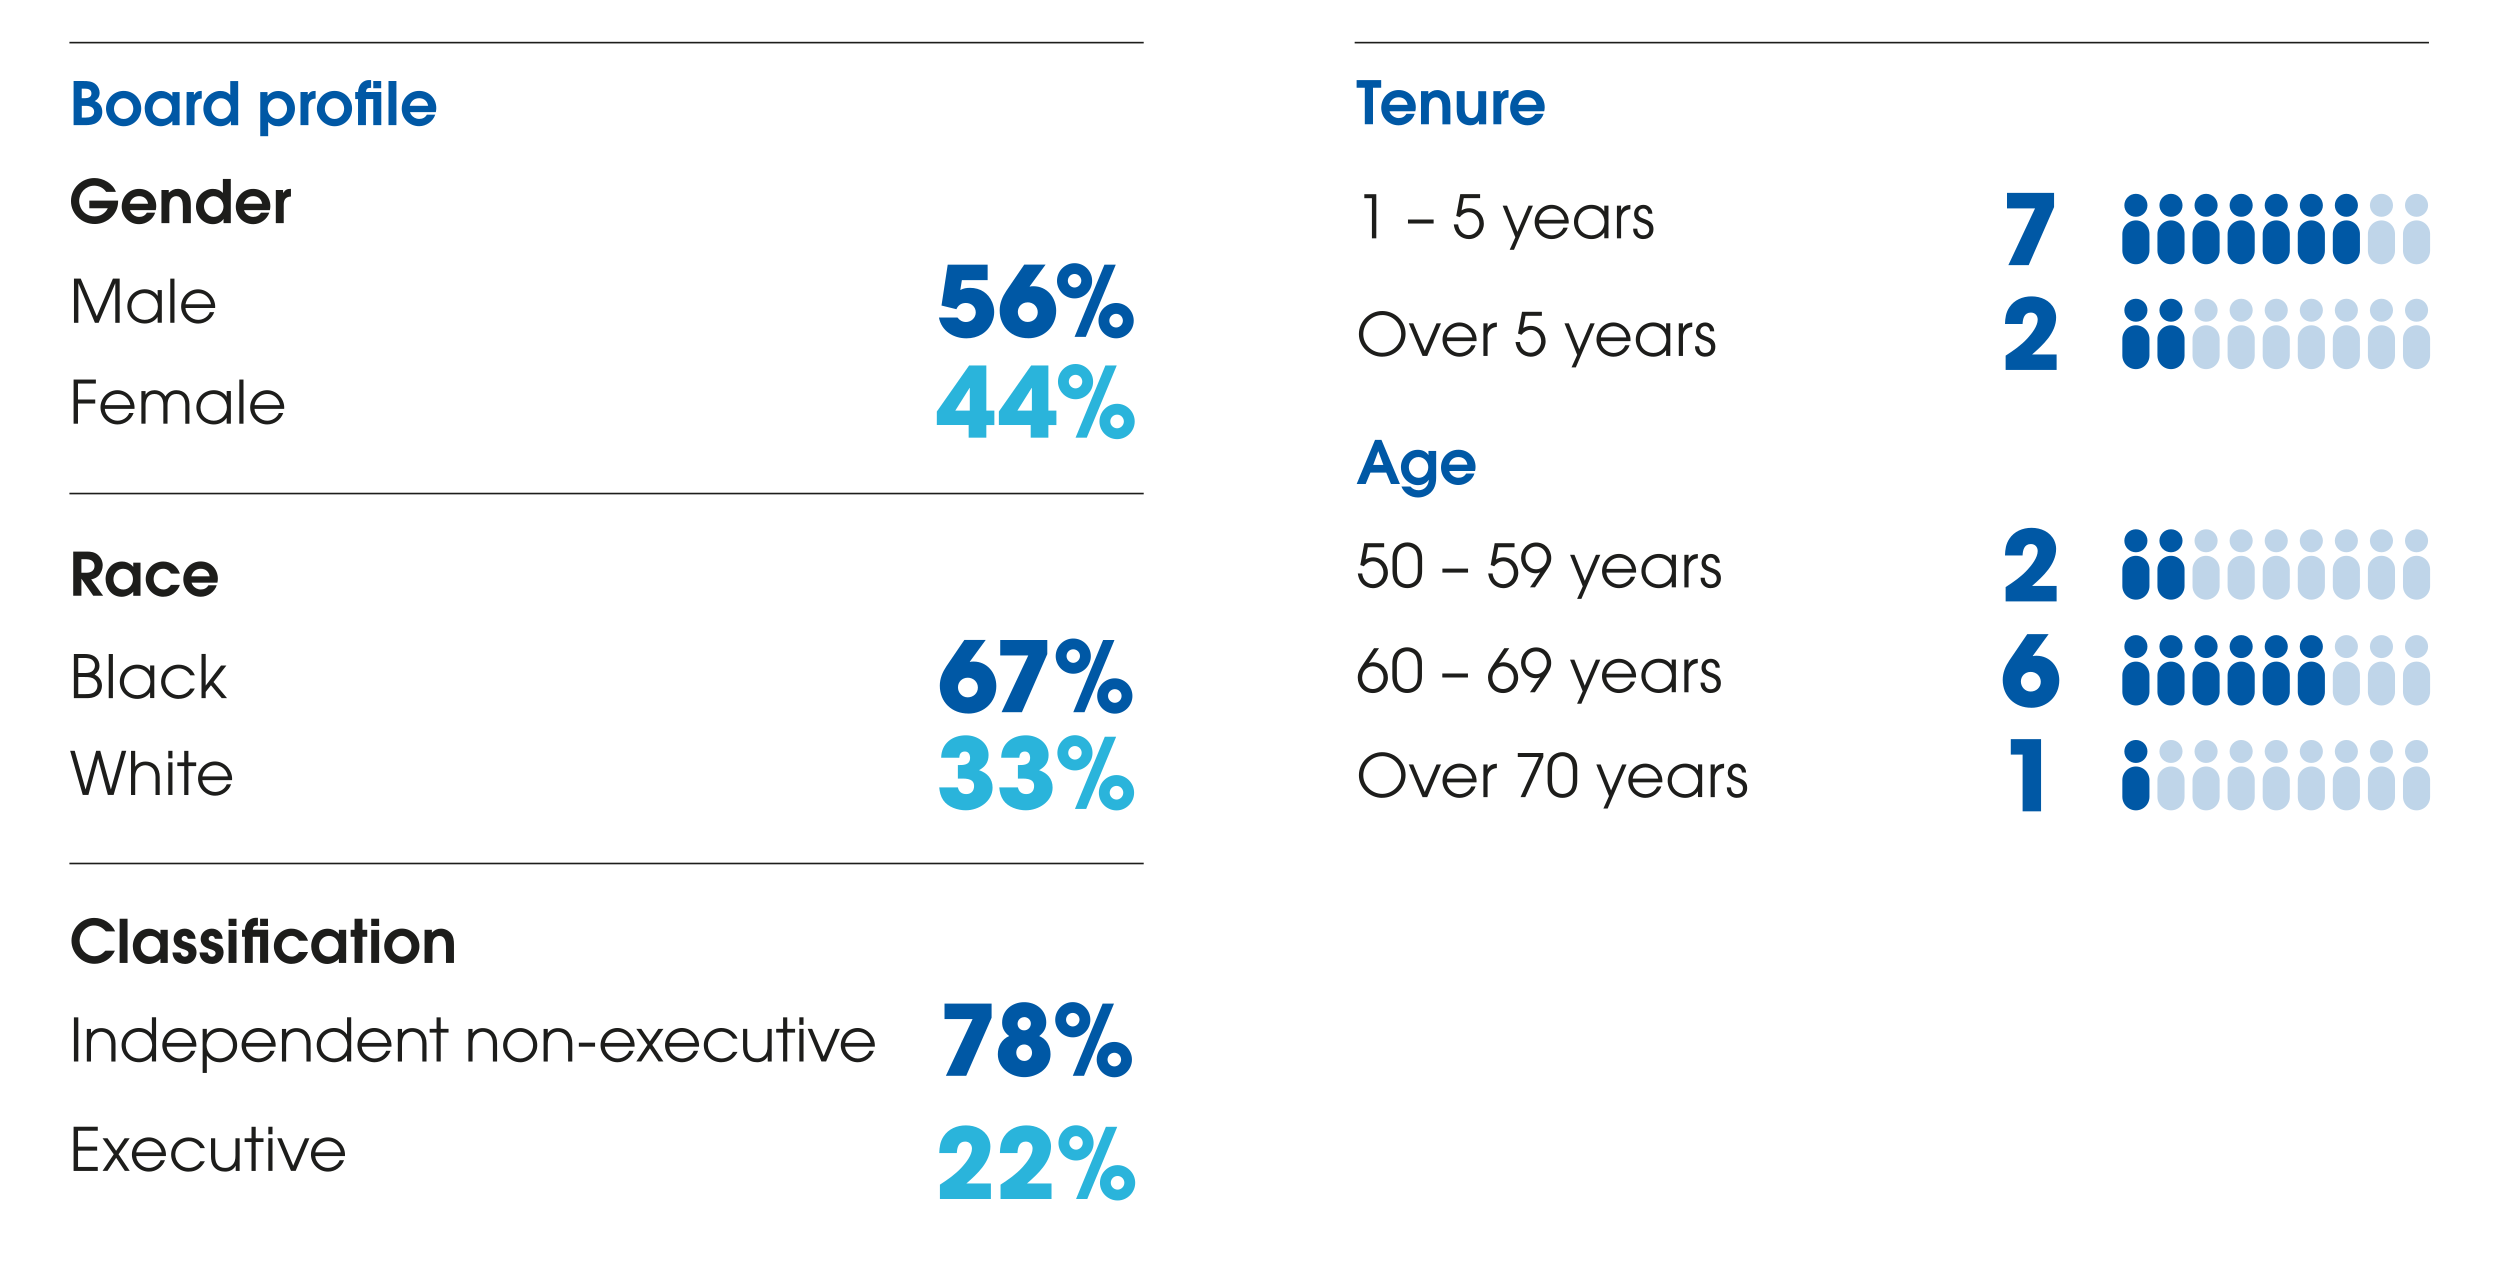 <?xml version="1.0" encoding="UTF-8"?>
<svg id="Layer_1" data-name="Layer 1" xmlns="http://www.w3.org/2000/svg" xmlns:xlink="http://www.w3.org/1999/xlink" viewBox="0 0 461 234">
  <defs>
    <style>
      .cls-1, .cls-2, .cls-3, .cls-4 {
        fill: none;
      }

      .cls-5 {
        fill: #bfd5e9;
      }

      .cls-6 {
        fill: #1d1d1b;
      }

      .cls-7 {
        clip-path: url(#clippath-17);
      }

      .cls-8 {
        clip-path: url(#clippath-19);
      }

      .cls-9 {
        clip-path: url(#clippath-11);
      }

      .cls-10 {
        clip-path: url(#clippath-16);
      }

      .cls-11 {
        clip-path: url(#clippath-18);
      }

      .cls-12 {
        clip-path: url(#clippath-10);
      }

      .cls-13 {
        clip-path: url(#clippath-15);
      }

      .cls-14 {
        clip-path: url(#clippath-13);
      }

      .cls-15 {
        clip-path: url(#clippath-14);
      }

      .cls-16 {
        clip-path: url(#clippath-12);
      }

      .cls-17 {
        clip-path: url(#clippath-31);
      }

      .cls-18 {
        clip-path: url(#clippath-32);
      }

      .cls-19 {
        clip-path: url(#clippath-33);
      }

      .cls-20 {
        clip-path: url(#clippath-30);
      }

      .cls-21 {
        clip-path: url(#clippath-27);
      }

      .cls-22 {
        clip-path: url(#clippath-29);
      }

      .cls-23 {
        clip-path: url(#clippath-26);
      }

      .cls-24 {
        clip-path: url(#clippath-28);
      }

      .cls-25 {
        clip-path: url(#clippath-20);
      }

      .cls-26 {
        clip-path: url(#clippath-21);
      }

      .cls-27 {
        clip-path: url(#clippath-22);
      }

      .cls-28 {
        clip-path: url(#clippath-23);
      }

      .cls-29 {
        clip-path: url(#clippath-24);
      }

      .cls-30 {
        clip-path: url(#clippath-25);
      }

      .cls-2 {
        stroke: #bfd5e9;
      }

      .cls-2, .cls-4 {
        stroke-linecap: round;
        stroke-linejoin: round;
        stroke-width: 5px;
      }

      .cls-31 {
        clip-path: url(#clippath-1);
      }

      .cls-32 {
        clip-path: url(#clippath-3);
      }

      .cls-33 {
        clip-path: url(#clippath-4);
      }

      .cls-34 {
        clip-path: url(#clippath-2);
      }

      .cls-35 {
        clip-path: url(#clippath-7);
      }

      .cls-36 {
        clip-path: url(#clippath-6);
      }

      .cls-37 {
        clip-path: url(#clippath-9);
      }

      .cls-38 {
        clip-path: url(#clippath-8);
      }

      .cls-39 {
        clip-path: url(#clippath-5);
      }

      .cls-40 {
        fill: #0058a5;
      }

      .cls-3 {
        stroke: #1d1d1b;
        stroke-width: .3px;
      }

      .cls-4 {
        stroke: #0058a5;
      }

      .cls-41 {
        clip-path: url(#clippath);
      }

      .cls-42 {
        fill: #2ab4db;
      }
    </style>
    <clipPath id="clippath">
      <rect class="cls-1" x="250.1" y="17.12" width="198.1" height="141.03"/>
    </clipPath>
    <clipPath id="clippath-1">
      <rect class="cls-1" x="250.1" y="17.12" width="198.1" height="141.03"/>
    </clipPath>
    <clipPath id="clippath-2">
      <rect class="cls-1" x="250.1" y="17.12" width="198.1" height="141.03"/>
    </clipPath>
    <clipPath id="clippath-3">
      <rect class="cls-1" x="250.1" y="17.12" width="198.1" height="141.03"/>
    </clipPath>
    <clipPath id="clippath-4">
      <rect class="cls-1" x="250.1" y="17.12" width="198.1" height="141.03"/>
    </clipPath>
    <clipPath id="clippath-5">
      <rect class="cls-1" x="250.1" y="17.12" width="198.1" height="141.03"/>
    </clipPath>
    <clipPath id="clippath-6">
      <rect class="cls-1" x="250.1" y="17.12" width="198.1" height="141.03"/>
    </clipPath>
    <clipPath id="clippath-7">
      <rect class="cls-1" x="250.1" y="17.12" width="198.1" height="141.03"/>
    </clipPath>
    <clipPath id="clippath-8">
      <rect class="cls-1" x="250.1" y="17.12" width="198.1" height="141.03"/>
    </clipPath>
    <clipPath id="clippath-9">
      <rect class="cls-1" x="250.1" y="17.12" width="198.1" height="141.03"/>
    </clipPath>
    <clipPath id="clippath-10">
      <rect class="cls-1" x="250.1" y="17.12" width="198.1" height="141.03"/>
    </clipPath>
    <clipPath id="clippath-11">
      <rect class="cls-1" x="250.1" y="17.12" width="198.1" height="141.03"/>
    </clipPath>
    <clipPath id="clippath-12">
      <rect class="cls-1" x="250.1" y="17.12" width="198.1" height="141.03"/>
    </clipPath>
    <clipPath id="clippath-13">
      <rect class="cls-1" x="250.1" y="17.12" width="198.1" height="141.03"/>
    </clipPath>
    <clipPath id="clippath-14">
      <rect class="cls-1" x="250.1" y="17.12" width="198.1" height="141.03"/>
    </clipPath>
    <clipPath id="clippath-15">
      <rect class="cls-1" x="250.1" y="17.12" width="198.1" height="141.03"/>
    </clipPath>
    <clipPath id="clippath-16">
      <rect class="cls-1" x="250.1" y="17.12" width="198.1" height="141.03"/>
    </clipPath>
    <clipPath id="clippath-17">
      <rect class="cls-1" x="250.1" y="17.12" width="198.1" height="141.03"/>
    </clipPath>
    <clipPath id="clippath-18">
      <rect class="cls-1" x="250.1" y="17.12" width="198.1" height="141.03"/>
    </clipPath>
    <clipPath id="clippath-19">
      <rect class="cls-1" x="250.1" y="17.12" width="198.1" height="141.03"/>
    </clipPath>
    <clipPath id="clippath-20">
      <rect class="cls-1" x="250.1" y="17.12" width="198.1" height="141.03"/>
    </clipPath>
    <clipPath id="clippath-21">
      <rect class="cls-1" x="250.1" y="17.12" width="198.1" height="141.03"/>
    </clipPath>
    <clipPath id="clippath-22">
      <rect class="cls-1" x="250.1" y="17.12" width="198.1" height="141.03"/>
    </clipPath>
    <clipPath id="clippath-23">
      <rect class="cls-1" x="250.1" y="17.12" width="198.1" height="141.03"/>
    </clipPath>
    <clipPath id="clippath-24">
      <rect class="cls-1" x="250.1" y="17.12" width="198.1" height="141.03"/>
    </clipPath>
    <clipPath id="clippath-25">
      <rect class="cls-1" x="250.1" y="17.12" width="198.1" height="141.03"/>
    </clipPath>
    <clipPath id="clippath-26">
      <rect class="cls-1" x="250.1" y="17.12" width="198.1" height="141.03"/>
    </clipPath>
    <clipPath id="clippath-27">
      <rect class="cls-1" x="250.1" y="17.12" width="198.1" height="141.03"/>
    </clipPath>
    <clipPath id="clippath-28">
      <rect class="cls-1" x="250.1" y="17.12" width="198.1" height="141.03"/>
    </clipPath>
    <clipPath id="clippath-29">
      <rect class="cls-1" x="250.1" y="17.12" width="198.1" height="141.03"/>
    </clipPath>
    <clipPath id="clippath-30">
      <rect class="cls-1" x="250.1" y="17.12" width="198.1" height="141.03"/>
    </clipPath>
    <clipPath id="clippath-31">
      <rect class="cls-1" x="250.1" y="17.12" width="198.1" height="141.03"/>
    </clipPath>
    <clipPath id="clippath-32">
      <rect class="cls-1" x="250.1" y="17.12" width="198.1" height="141.03"/>
    </clipPath>
    <clipPath id="clippath-33">
      <rect class="cls-1" x="250.1" y="17.12" width="198.1" height="141.03"/>
    </clipPath>
  </defs>
  <g>
    <line class="cls-3" x1="12.8" y1="7.86" x2="210.9" y2="7.86"/>
    <g>
      <g>
        <path class="cls-6" d="M17.19,109.85l-2.16-3.11h-.02v3.11h-1.51v-8.14h2.5c.71,0,1.41.09,1.98.55.6.48.96,1.2.96,1.97,0,.69-.29,1.46-.78,1.95-.42.4-.8.54-1.35.67l2.21,3h-1.83ZM15.98,103.12h-.97v2.49h.97c.8,0,1.45-.4,1.45-1.25s-.68-1.23-1.45-1.23Z"/>
        <path class="cls-6" d="M24.57,109.85v-.76c-.48.57-1.39.96-2.13.96-1.84,0-2.97-1.55-2.97-3.29s1.25-3.22,3.06-3.22c.67,0,1.31.27,1.8.73.07.07.17.17.22.25h.02v-.77h1.34v6.11h-1.34ZM22.74,104.88c-1.09,0-1.82.9-1.82,1.95s.77,1.88,1.82,1.88,1.78-.88,1.78-1.92-.7-1.9-1.78-1.9Z"/>
        <path class="cls-6" d="M30.12,110.05c-1.8,0-3.25-1.49-3.25-3.28s1.45-3.23,3.23-3.23c1.43,0,2.62.88,3.07,2.23h-1.65c-.32-.57-.74-.89-1.42-.89-1.09,0-1.77.87-1.77,1.91s.75,1.91,1.84,1.91c.59,0,1.05-.35,1.35-.85h1.65c-.48,1.34-1.62,2.19-3.06,2.19Z"/>
        <path class="cls-6" d="M40.07,107.45h-4.74c.03.17.11.31.2.44.33.51.88.81,1.49.81s1.11-.24,1.41-.78h1.54c-.4,1.24-1.65,2.12-2.95,2.12-1.83,0-3.22-1.42-3.22-3.23s1.36-3.28,3.21-3.28,3.16,1.41,3.16,3.18c0,.24-.03.5-.09.74ZM37.01,104.88c-.89,0-1.52.53-1.73,1.4h3.38c-.14-.88-.76-1.4-1.65-1.4Z"/>
      </g>
      <path class="cls-6" d="M19.51,171.74c-.57-.67-1.28-1.08-2.18-1.08-1.5,0-2.65,1.38-2.65,2.82s1.2,2.84,2.71,2.84c.88,0,1.47-.4,2.05-1.02h1.75c-.63,1.47-2.18,2.43-3.76,2.43-2.33,0-4.25-1.95-4.25-4.27s1.91-4.2,4.21-4.2c1.66,0,3.17.96,3.84,2.49h-1.72ZM22.06,177.56v-8.14h1.46v8.14h-1.46ZM29.59,177.56v-.76c-.48.57-1.39.96-2.13.96-1.84,0-2.97-1.55-2.97-3.29s1.25-3.22,3.06-3.22c.67,0,1.31.28,1.8.73.07.07.17.17.22.25h.02v-.77h1.34v6.11h-1.34ZM27.77,172.58c-1.09,0-1.82.9-1.82,1.95s.77,1.88,1.82,1.88,1.78-.88,1.78-1.93-.7-1.9-1.78-1.9ZM34.09,177.75c-.68,0-1.4-.26-1.83-.8-.32-.41-.42-.81-.46-1.32h1.5c.1.44.3.78.8.78.35,0,.66-.24.66-.62,0-.11-.02-.22-.09-.32-.2-.28-.98-.48-1.29-.59-.81-.29-1.36-.85-1.36-1.75,0-1.11.98-1.89,2.05-1.89s1.95.8,1.99,1.87h-1.43c-.07-.32-.25-.53-.58-.53-.31,0-.56.22-.56.53s.25.41.51.51c.18.07.35.12.53.18.95.3,1.71.69,1.71,1.83,0,1.21-.92,2.13-2.13,2.13ZM39.08,177.75c-.68,0-1.4-.26-1.83-.8-.32-.41-.42-.81-.46-1.32h1.5c.1.44.3.78.8.78.35,0,.66-.24.66-.62,0-.11-.02-.22-.09-.32-.2-.28-.98-.48-1.29-.59-.81-.29-1.36-.85-1.36-1.75,0-1.11.98-1.89,2.05-1.89s1.95.8,1.99,1.87h-1.43c-.07-.32-.25-.53-.58-.53-.31,0-.56.22-.56.53s.25.41.51.51c.18.07.35.12.53.18.95.3,1.71.69,1.71,1.83,0,1.21-.92,2.13-2.13,2.13ZM42.15,170.76v-1.34h1.46v1.34h-1.46ZM42.15,177.56v-6.11h1.46v6.11h-1.46ZM47.96,177.56v-4.81h-1.35v4.81h-1.46v-4.81h-.52v-1.3h.52c.06-.66.21-1.23.72-1.71.34-.31.81-.5,1.28-.5h.41v1.44c-.62.01-.89.07-.94.76h2.82v6.11h-1.46ZM47.96,170.76v-1.34h1.46v1.34h-1.46ZM53.75,177.75c-1.8,0-3.25-1.49-3.25-3.28s1.45-3.23,3.23-3.23c1.43,0,2.62.88,3.07,2.23h-1.65c-.32-.57-.74-.89-1.42-.89-1.09,0-1.77.87-1.77,1.91s.75,1.91,1.84,1.91c.59,0,1.05-.35,1.35-.85h1.65c-.48,1.34-1.62,2.19-3.06,2.19ZM62.49,177.56v-.76c-.48.57-1.39.96-2.13.96-1.84,0-2.97-1.55-2.97-3.29s1.25-3.22,3.06-3.22c.67,0,1.31.28,1.8.73.07.07.17.17.22.25h.02v-.77h1.34v6.11h-1.34ZM60.66,172.58c-1.09,0-1.82.9-1.82,1.95s.77,1.88,1.82,1.88,1.78-.88,1.78-1.93-.7-1.9-1.78-1.9ZM66.84,172.75v4.81h-1.46v-4.81h-.72v-1.3h.72v-2.04h1.46v2.04h.88v1.3h-.88ZM68.45,170.76v-1.34h1.46v1.34h-1.46ZM68.45,177.56v-6.11h1.46v6.11h-1.46ZM74.11,177.75c-1.78,0-3.26-1.46-3.26-3.25s1.45-3.27,3.26-3.27,3.23,1.45,3.23,3.25-1.39,3.27-3.23,3.27ZM74.11,172.58c-1.03,0-1.79.94-1.79,1.93s.74,1.9,1.79,1.9,1.77-.89,1.77-1.89-.74-1.94-1.77-1.94ZM82.24,177.56v-3.01c0-.85-.14-1.96-1.23-1.96-.39,0-.78.22-1,.54-.26.39-.26,1.08-.26,1.53v2.9h-1.46v-6.11h1.35v.53c.48-.47.97-.74,1.67-.74s1.41.33,1.84.85c.47.57.56,1.36.56,2.08v3.39h-1.46Z"/>
      <g>
        <path class="cls-6" d="M17.85,128.29c-.65.41-1.24.45-1.99.45h-2.24v-8.14h2.05c1.03,0,2.07.31,2.5,1.33.11.26.17.55.17.84,0,.75-.33,1.2-.89,1.64.84.34,1.35,1.1,1.35,2,0,.73-.31,1.49-.94,1.88ZM17.17,121.84c-.4-.46-1.09-.51-1.65-.51h-1.09v2.77h1.02c.47,0,.97,0,1.4-.23.42-.22.66-.68.66-1.14,0-.35-.11-.63-.34-.89ZM17.01,125.03c-.49-.2-1.06-.19-1.58-.19h-1v3.16h1.14c.52,0,1.06,0,1.54-.21.55-.23.86-.8.86-1.39,0-.62-.4-1.14-.96-1.38Z"/>
        <path class="cls-6" d="M20.05,128.74v-8.14h.77v8.14h-.77Z"/>
        <path class="cls-6" d="M27.68,128.74v-1.06h-.02c-.53.79-1.41,1.2-2.34,1.2-1.8,0-3.23-1.35-3.23-3.17s1.46-3.15,3.23-3.15c.95,0,1.83.4,2.34,1.21h.02v-1.06h.77v6.02h-.77ZM25.32,123.26c-1.43,0-2.46,1.07-2.46,2.49s1.06,2.44,2.46,2.44,2.41-1.11,2.41-2.45-1.05-2.47-2.41-2.47Z"/>
        <path class="cls-6" d="M32.94,128.88c-1.77,0-3.23-1.35-3.23-3.15s1.47-3.17,3.23-3.17c1.31,0,2.5.74,2.99,1.97h-.85c-.42-.79-1.22-1.28-2.12-1.28-1.38,0-2.49,1.07-2.49,2.45s1.09,2.48,2.49,2.48c.89,0,1.71-.42,2.12-1.22h.85c-.62,1.21-1.6,1.91-2.99,1.91Z"/>
        <path class="cls-6" d="M40.88,128.74l-1.98-2.38-.97,1.23v1.14h-.77v-8.14h.77v5.8h.02l2.81-3.67h.99l-2.38,3.04,2.5,2.98h-.99Z"/>
      </g>
      <g>
        <path class="cls-6" d="M13.63,195.74v-8.14h.81v8.14h-.81Z"/>
        <path class="cls-6" d="M20.53,195.74v-3.31c0-.57-.14-1.24-.57-1.65-.35-.33-.83-.52-1.31-.52s-.96.19-1.31.52c-.42.4-.56,1.04-.56,1.6v3.37h-.77v-6.02h.77v.77h.02c.4-.62,1.13-.92,1.85-.92,1.73,0,2.65,1.2,2.65,2.86v3.31h-.77Z"/>
        <path class="cls-6" d="M28.01,195.74v-1.06h-.02c-.52.77-1.43,1.2-2.34,1.2-1.8,0-3.23-1.35-3.23-3.17s1.46-3.15,3.23-3.15c.92,0,1.82.42,2.34,1.19h.02v-3.16h.77v8.14h-.77ZM25.65,190.26c-1.43,0-2.46,1.07-2.46,2.49s1.06,2.44,2.46,2.44,2.41-1.11,2.41-2.45-1.04-2.47-2.41-2.47Z"/>
        <path class="cls-6" d="M36.21,193.01h-5.48c.06,1.19,1.16,2.18,2.33,2.18.92,0,1.83-.53,2.16-1.42h.81c-.44,1.25-1.63,2.11-2.96,2.11-1.74,0-3.14-1.42-3.14-3.15s1.4-3.17,3.12-3.17,3.16,1.49,3.16,3.22c0,.08-.01.14-.01.22ZM33.07,190.26c-1.2,0-2.16.88-2.34,2.06h4.7c-.2-1.18-1.14-2.06-2.35-2.06Z"/>
        <path class="cls-6" d="M40.5,195.88c-.94,0-1.81-.43-2.34-1.2h-.02v3.17h-.77v-8.13h.77v1.06h.02c.55-.78,1.4-1.21,2.34-1.21,1.77,0,3.23,1.34,3.23,3.15s-1.43,3.17-3.23,3.17ZM40.5,190.26c-1.36,0-2.41,1.13-2.41,2.47s1.05,2.45,2.41,2.45,2.46-1.03,2.46-2.44-1.03-2.49-2.46-2.49Z"/>
        <path class="cls-6" d="M50.83,193.01h-5.48c.06,1.19,1.16,2.18,2.33,2.18.92,0,1.83-.53,2.16-1.42h.81c-.44,1.25-1.63,2.11-2.96,2.11-1.74,0-3.14-1.42-3.14-3.15s1.4-3.17,3.12-3.17,3.16,1.49,3.16,3.22c0,.08-.01.14-.01.22ZM47.69,190.26c-1.2,0-2.16.88-2.34,2.06h4.7c-.2-1.18-1.14-2.06-2.35-2.06Z"/>
        <path class="cls-6" d="M56.51,195.74v-3.31c0-.57-.14-1.24-.57-1.65-.35-.33-.83-.52-1.31-.52s-.96.19-1.31.52c-.42.4-.56,1.04-.56,1.6v3.37h-.77v-6.02h.77v.77h.02c.4-.62,1.13-.92,1.85-.92,1.73,0,2.65,1.2,2.65,2.86v3.31h-.77Z"/>
        <path class="cls-6" d="M63.99,195.74v-1.06h-.02c-.52.77-1.43,1.2-2.34,1.2-1.8,0-3.23-1.35-3.23-3.17s1.46-3.15,3.23-3.15c.92,0,1.82.42,2.34,1.19h.02v-3.16h.77v8.14h-.77ZM61.63,190.26c-1.43,0-2.46,1.07-2.46,2.49s1.06,2.44,2.46,2.44,2.41-1.11,2.41-2.45-1.04-2.47-2.41-2.47Z"/>
        <path class="cls-6" d="M72.19,193.01h-5.48c.06,1.19,1.16,2.18,2.33,2.18.92,0,1.83-.53,2.16-1.42h.81c-.44,1.25-1.63,2.11-2.96,2.11-1.74,0-3.14-1.42-3.14-3.15s1.4-3.17,3.12-3.17,3.16,1.49,3.16,3.22c0,.08-.01.14-.01.22ZM69.05,190.26c-1.2,0-2.16.88-2.34,2.06h4.7c-.2-1.18-1.14-2.06-2.35-2.06Z"/>
        <path class="cls-6" d="M77.88,195.74v-3.31c0-.57-.14-1.24-.57-1.65-.35-.33-.83-.52-1.31-.52s-.96.19-1.31.52c-.42.4-.56,1.04-.56,1.6v3.37h-.77v-6.02h.77v.77h.02c.4-.62,1.13-.92,1.85-.92,1.73,0,2.65,1.2,2.65,2.86v3.31h-.77Z"/>
        <path class="cls-6" d="M81.27,190.41v5.33h-.77v-5.33h-1.27v-.69h1.27v-2.12h.77v2.12h1.44v.69h-1.44Z"/>
        <path class="cls-6" d="M90.89,195.74v-3.31c0-.57-.14-1.24-.57-1.65-.35-.33-.83-.52-1.31-.52s-.96.19-1.31.52c-.42.4-.56,1.04-.56,1.6v3.37h-.77v-6.02h.77v.77h.02c.4-.62,1.13-.92,1.85-.92,1.73,0,2.65,1.2,2.65,2.86v3.31h-.77Z"/>
        <path class="cls-6" d="M95.91,195.88c-1.69,0-3.14-1.42-3.14-3.11s1.39-3.2,3.14-3.2,3.16,1.44,3.16,3.16-1.43,3.16-3.16,3.16ZM95.92,190.26c-1.36,0-2.38,1.17-2.38,2.5s1.04,2.43,2.38,2.43,2.38-1.14,2.38-2.5-1.06-2.43-2.38-2.43Z"/>
        <path class="cls-6" d="M104.76,195.74v-3.31c0-.57-.14-1.24-.57-1.65-.35-.33-.83-.52-1.31-.52s-.96.19-1.31.52c-.42.4-.56,1.04-.56,1.6v3.37h-.77v-6.02h.77v.77h.02c.4-.62,1.13-.92,1.85-.92,1.73,0,2.65,1.2,2.65,2.86v3.31h-.77Z"/>
        <path class="cls-6" d="M106.74,193.01v-.74h2.99v.74h-2.99Z"/>
        <path class="cls-6" d="M117.02,193.01h-5.48c.06,1.19,1.16,2.18,2.33,2.18.92,0,1.83-.53,2.16-1.42h.81c-.44,1.25-1.63,2.11-2.96,2.11-1.74,0-3.14-1.42-3.14-3.15s1.4-3.17,3.12-3.17,3.16,1.49,3.16,3.22c0,.08-.01.14-.01.22ZM113.89,190.26c-1.2,0-2.16.88-2.34,2.06h4.7c-.2-1.18-1.14-2.06-2.35-2.06Z"/>
        <path class="cls-6" d="M121.44,195.74l-1.6-2.41-1.6,2.41h-.91l2.06-3.06-2.06-2.96h.92l1.58,2.32,1.57-2.32h.94l-2.06,2.96,2.06,3.06h-.91Z"/>
        <path class="cls-6" d="M128.91,193.01h-5.48c.06,1.19,1.16,2.18,2.33,2.18.92,0,1.83-.53,2.16-1.42h.81c-.44,1.25-1.63,2.11-2.96,2.11-1.74,0-3.14-1.42-3.14-3.15s1.4-3.17,3.12-3.17,3.16,1.49,3.16,3.22c0,.08-.01.14-.01.22ZM125.78,190.26c-1.2,0-2.16.88-2.34,2.06h4.7c-.2-1.18-1.14-2.06-2.35-2.06Z"/>
        <path class="cls-6" d="M133.01,195.88c-1.77,0-3.23-1.35-3.23-3.15s1.47-3.17,3.23-3.17c1.31,0,2.5.74,2.99,1.97h-.85c-.42-.79-1.22-1.28-2.12-1.28-1.38,0-2.49,1.07-2.49,2.45s1.09,2.48,2.49,2.48c.89,0,1.71-.42,2.12-1.22h.85c-.62,1.21-1.6,1.91-2.99,1.91Z"/>
        <path class="cls-6" d="M141.57,195.74v-.94h-.02c-.35.74-1.13,1.08-1.93,1.08s-1.57-.27-2.07-.9c-.43-.54-.53-1.27-.53-1.94v-3.32h.77v3.31c0,1.24.45,2.16,1.83,2.16.51,0,.9-.13,1.28-.48.53-.51.63-1.1.63-1.8v-3.18h.77v6.02h-.73Z"/>
        <path class="cls-6" d="M145.17,190.41v5.33h-.77v-5.33h-1.27v-.69h1.27v-2.12h.77v2.12h1.44v.69h-1.44Z"/>
        <path class="cls-6" d="M147.4,188.98v-1.39h.77v1.39h-.77ZM147.4,195.74v-6.02h.77v6.02h-.77Z"/>
        <path class="cls-6" d="M152.32,195.74h-.85l-2.54-6.02h.83l2.12,5.06,2.16-5.06h.83l-2.54,6.02Z"/>
        <path class="cls-6" d="M161.32,193.01h-5.48c.06,1.19,1.16,2.18,2.33,2.18.92,0,1.83-.53,2.16-1.42h.81c-.44,1.25-1.63,2.11-2.96,2.11-1.74,0-3.14-1.42-3.14-3.15s1.4-3.17,3.12-3.17,3.16,1.49,3.16,3.22c0,.08-.01.14-.01.22ZM158.18,190.26c-1.2,0-2.16.88-2.34,2.06h4.7c-.2-1.18-1.14-2.06-2.35-2.06Z"/>
      </g>
      <g>
        <path class="cls-6" d="M20.92,146.59h-1.03l-1.79-6.68h-.02l-1.78,6.68h-1.04l-2.32-8.14h.84l1.99,7.1h.02l1.94-7.1h.76l1.95,7.09h.02l1.99-7.09h.83l-2.33,8.14Z"/>
        <path class="cls-6" d="M28.68,146.59v-3.31c0-.57-.14-1.24-.57-1.65-.35-.33-.83-.52-1.31-.52s-.96.19-1.31.52c-.42.4-.56,1.04-.56,1.6v3.37h-.77v-8.14h.77v2.89h.02c.4-.62,1.13-.92,1.85-.92,1.73,0,2.65,1.2,2.65,2.86v3.31h-.77Z"/>
        <path class="cls-6" d="M31.03,139.84v-1.39h.77v1.39h-.77ZM31.03,146.59v-6.02h.77v6.02h-.77Z"/>
        <path class="cls-6" d="M34.74,141.27v5.33h-.77v-5.33h-1.27v-.69h1.27v-2.12h.77v2.12h1.44v.69h-1.44Z"/>
        <path class="cls-6" d="M42.8,143.86h-5.48c.06,1.19,1.16,2.18,2.33,2.18.92,0,1.83-.53,2.16-1.42h.81c-.44,1.25-1.63,2.11-2.96,2.11-1.74,0-3.14-1.42-3.14-3.15s1.4-3.17,3.12-3.17,3.16,1.49,3.16,3.22c0,.08-.01.14-.01.22ZM39.66,141.11c-1.2,0-2.16.88-2.34,2.06h4.7c-.2-1.18-1.14-2.06-2.35-2.06Z"/>
      </g>
      <g>
        <path class="cls-6" d="M13.57,215.91v-8.14h4.46v.74h-3.64v2.93h3.52v.74h-3.52v3h3.64v.74h-4.46Z"/>
        <path class="cls-6" d="M23.02,215.91l-1.6-2.41-1.6,2.41h-.91l2.06-3.06-2.06-2.96h.92l1.58,2.32,1.57-2.32h.94l-2.06,2.96,2.06,3.06h-.91Z"/>
        <path class="cls-6" d="M30.6,213.18h-5.48c.06,1.19,1.16,2.18,2.33,2.18.92,0,1.83-.53,2.16-1.42h.81c-.44,1.25-1.63,2.11-2.96,2.11-1.74,0-3.14-1.42-3.14-3.15s1.4-3.17,3.12-3.17,3.16,1.49,3.16,3.22c0,.08-.01.14-.01.22ZM27.46,210.43c-1.2,0-2.16.88-2.34,2.06h4.7c-.2-1.18-1.14-2.06-2.35-2.06Z"/>
        <path class="cls-6" d="M34.79,216.06c-1.77,0-3.23-1.35-3.23-3.15s1.47-3.17,3.23-3.17c1.31,0,2.5.74,2.99,1.97h-.85c-.42-.79-1.22-1.28-2.12-1.28-1.38,0-2.49,1.07-2.49,2.45s1.09,2.48,2.49,2.48c.89,0,1.71-.42,2.12-1.22h.85c-.62,1.21-1.6,1.91-2.99,1.91Z"/>
        <path class="cls-6" d="M43.46,215.91v-.94h-.02c-.35.74-1.13,1.08-1.93,1.08s-1.57-.27-2.07-.9c-.43-.54-.53-1.27-.53-1.94v-3.32h.77v3.31c0,1.24.45,2.16,1.83,2.16.51,0,.9-.13,1.28-.48.53-.51.63-1.1.63-1.8v-3.18h.77v6.02h-.73Z"/>
        <path class="cls-6" d="M47.15,210.59v5.33h-.77v-5.33h-1.27v-.69h1.27v-2.12h.77v2.12h1.44v.69h-1.44Z"/>
        <path class="cls-6" d="M49.48,209.16v-1.39h.77v1.39h-.77ZM49.48,215.91v-6.02h.77v6.02h-.77Z"/>
        <path class="cls-6" d="M54.51,215.91h-.85l-2.54-6.02h.83l2.12,5.06,2.16-5.06h.83l-2.54,6.02Z"/>
        <path class="cls-6" d="M63.62,213.18h-5.48c.06,1.19,1.16,2.18,2.33,2.18.92,0,1.83-.53,2.16-1.42h.81c-.44,1.25-1.63,2.11-2.96,2.11-1.74,0-3.14-1.42-3.14-3.15s1.4-3.17,3.12-3.17,3.16,1.49,3.16,3.22c0,.08-.01.14-.01.22ZM60.48,210.43c-1.2,0-2.16.88-2.34,2.06h4.7c-.2-1.18-1.14-2.06-2.35-2.06Z"/>
      </g>
      <path class="cls-40" d="M17.85,22.6c-.58.4-1.41.48-2.1.48h-2.18v-8.14h1.76c.84,0,1.69.03,2.35.63.42.36.69.97.69,1.52,0,.7-.31,1.21-.91,1.55.95.34,1.4,1.01,1.4,2.02,0,.79-.36,1.5-1.01,1.94ZM15.7,16.35h-.63v1.76h.57c.58,0,1.22-.17,1.22-.88s-.58-.88-1.17-.88ZM15.87,19.52h-.79v2.16h.76c.72,0,1.52-.19,1.52-1.07,0-.83-.78-1.09-1.49-1.09ZM22.81,23.28c-1.78,0-3.26-1.46-3.26-3.25s1.45-3.27,3.26-3.27,3.23,1.45,3.23,3.25-1.39,3.27-3.23,3.27ZM22.81,18.11c-1.03,0-1.79.94-1.79,1.93s.74,1.9,1.79,1.9,1.77-.89,1.77-1.89-.74-1.94-1.77-1.94ZM31.78,23.08v-.76c-.48.57-1.39.96-2.13.96-1.84,0-2.97-1.55-2.97-3.29s1.25-3.22,3.06-3.22c.67,0,1.31.28,1.8.73.07.07.17.17.22.25h.02v-.77h1.34v6.11h-1.34ZM29.95,18.11c-1.09,0-1.82.9-1.82,1.95s.77,1.88,1.82,1.88,1.78-.88,1.78-1.93-.7-1.9-1.78-1.9ZM35.87,19.65v3.43h-1.46v-6.11h1.34v.54h.02c.41-.59.7-.75,1.43-.75v1.42c-.96.03-1.33.57-1.33,1.46ZM42.58,23.08v-.75h-.02c-.41.65-1.2.95-1.95.95-1.78,0-3.11-1.51-3.11-3.25,0-1.31.7-2.46,1.91-3,.37-.17.78-.26,1.2-.26.75,0,1.33.2,1.85.75v-2.57h1.46v8.14h-1.34ZM40.77,18.11c-.99,0-1.8.9-1.8,1.87s.74,1.96,1.8,1.96,1.8-.91,1.8-1.91-.77-1.91-1.8-1.91ZM51.33,23.28c-.81,0-1.31-.23-1.88-.78v2.62h-1.46v-8.14h1.34v.72h.02c.51-.64,1.18-.92,1.98-.92,1.79,0,3.06,1.5,3.06,3.23s-1.27,3.28-3.06,3.28ZM51.16,18.11c-1.06,0-1.8.89-1.8,1.91,0,.76.36,1.42,1.07,1.74.22.11.46.18.72.18,1.03,0,1.78-.92,1.78-1.91s-.73-1.91-1.76-1.91ZM56.87,19.65v3.43h-1.46v-6.11h1.34v.54h.02c.41-.59.7-.75,1.43-.75v1.42c-.96.03-1.33.57-1.33,1.46ZM61.69,23.28c-1.78,0-3.26-1.46-3.26-3.25s1.45-3.27,3.26-3.27,3.23,1.45,3.23,3.25-1.39,3.27-3.23,3.27ZM61.69,18.11c-1.03,0-1.79.94-1.79,1.93s.74,1.9,1.79,1.9,1.77-.89,1.77-1.89-.74-1.94-1.77-1.94ZM68.83,23.08v-4.81h-1.35v4.81h-1.46v-4.81h-.52v-1.3h.52c.06-.66.21-1.23.72-1.71.34-.31.81-.5,1.28-.5h.41v1.44c-.62.01-.89.07-.94.76h2.82v6.11h-1.46ZM68.83,16.28v-1.34h1.46v1.34h-1.46ZM71.64,23.08v-8.14h1.46v8.14h-1.46ZM80.35,20.68h-4.74c.03.17.11.31.2.44.33.51.88.81,1.49.81s1.11-.24,1.41-.78h1.54c-.4,1.24-1.65,2.12-2.95,2.12-1.83,0-3.22-1.42-3.22-3.23s1.36-3.28,3.21-3.28,3.16,1.41,3.16,3.18c0,.24-.03.5-.09.74ZM77.29,18.11c-.89,0-1.52.53-1.73,1.4h3.38c-.14-.88-.76-1.4-1.65-1.4Z"/>
      <g>
        <path class="cls-6" d="M17.47,41.31c-2.37,0-4.38-1.83-4.38-4.24s2-4.24,4.33-4.24c1.61,0,3.39.99,3.95,2.55h-1.8c-.47-.73-1.32-1.14-2.18-1.14-1.57,0-2.79,1.28-2.79,2.84,0,.37.09.76.23,1.1.46,1.1,1.45,1.72,2.64,1.72,1.03,0,1.95-.57,2.41-1.5h-3.41v-1.41h5.31v.18c0,2.32-2.04,4.14-4.31,4.14Z"/>
        <path class="cls-6" d="M28.71,38.75h-4.74c.03.17.11.31.2.44.33.51.88.81,1.49.81s1.11-.24,1.41-.78h1.54c-.4,1.24-1.65,2.12-2.95,2.12-1.83,0-3.22-1.42-3.22-3.23s1.36-3.28,3.21-3.28,3.16,1.41,3.16,3.18c0,.24-.03.5-.09.74ZM25.65,36.17c-.89,0-1.52.53-1.73,1.4h3.38c-.14-.88-.76-1.4-1.65-1.4Z"/>
        <path class="cls-6" d="M33.72,41.14v-3.01c0-.85-.14-1.96-1.23-1.96-.38,0-.78.22-1,.54-.26.38-.26,1.08-.26,1.53v2.9h-1.46v-6.11h1.35v.53c.48-.47.97-.74,1.67-.74s1.41.33,1.84.85c.47.57.56,1.36.56,2.08v3.39h-1.46Z"/>
        <path class="cls-6" d="M41.22,41.14v-.75h-.02c-.41.65-1.2.95-1.95.95-1.78,0-3.11-1.51-3.11-3.25,0-1.31.7-2.46,1.91-3,.37-.17.78-.26,1.2-.26.75,0,1.33.2,1.85.75v-2.58h1.46v8.14h-1.34ZM39.41,36.17c-.99,0-1.8.9-1.8,1.87s.74,1.96,1.8,1.96,1.8-.91,1.8-1.91-.77-1.91-1.8-1.91Z"/>
        <path class="cls-6" d="M49.75,38.75h-4.74c.03.17.11.31.2.44.33.51.88.81,1.49.81s1.11-.24,1.41-.78h1.54c-.4,1.24-1.65,2.12-2.95,2.12-1.83,0-3.22-1.42-3.22-3.23s1.36-3.28,3.21-3.28,3.16,1.41,3.16,3.18c0,.24-.03.5-.09.74ZM46.69,36.17c-.89,0-1.52.53-1.73,1.4h3.38c-.14-.88-.76-1.4-1.65-1.4Z"/>
        <path class="cls-6" d="M52.32,37.71v3.43h-1.46v-6.11h1.34v.54h.02c.41-.59.7-.75,1.43-.75v1.42c-.96.03-1.33.57-1.33,1.46Z"/>
      </g>
      <g>
        <path class="cls-6" d="M21.26,59.52v-7.25h-.02l-3.05,7.25h-.69l-3.03-7.25h-.02v7.25h-.81v-8.14h1.25l2.96,6.93,2.97-6.93h1.25v8.14h-.81Z"/>
        <path class="cls-6" d="M29.07,59.52v-1.06h-.02c-.53.79-1.41,1.2-2.34,1.2-1.8,0-3.23-1.35-3.23-3.17s1.46-3.15,3.23-3.15c.95,0,1.83.4,2.34,1.21h.02v-1.06h.77v6.02h-.77ZM26.7,54.05c-1.43,0-2.46,1.07-2.46,2.49s1.06,2.44,2.46,2.44,2.41-1.11,2.41-2.45-1.05-2.47-2.41-2.47Z"/>
        <path class="cls-6" d="M31.4,59.52v-8.14h.77v8.14h-.77Z"/>
        <path class="cls-6" d="M39.68,56.8h-5.48c.06,1.19,1.16,2.18,2.33,2.18.92,0,1.83-.53,2.16-1.42h.81c-.44,1.25-1.63,2.11-2.96,2.11-1.74,0-3.14-1.42-3.14-3.15s1.4-3.17,3.12-3.17,3.16,1.49,3.16,3.22c0,.08-.01.14-.01.22ZM36.55,54.05c-1.2,0-2.16.88-2.34,2.06h4.7c-.2-1.18-1.14-2.06-2.35-2.06Z"/>
      </g>
      <g>
        <path class="cls-6" d="M14.38,70.72v2.95h3.18v.74h-3.18v3.72h-.81v-8.14h4.11v.74h-3.3Z"/>
        <path class="cls-6" d="M24.81,75.4h-5.48c.06,1.19,1.16,2.18,2.33,2.18.92,0,1.83-.53,2.16-1.42h.81c-.44,1.25-1.63,2.11-2.96,2.11-1.74,0-3.14-1.42-3.14-3.15s1.4-3.17,3.12-3.17,3.16,1.49,3.16,3.22c0,.08-.01.14-.01.22ZM21.68,72.65c-1.2,0-2.16.88-2.34,2.06h4.7c-.2-1.18-1.14-2.06-2.35-2.06Z"/>
        <path class="cls-6" d="M34.17,78.13v-3.49c0-1.07-.45-1.99-1.64-1.99s-1.64.92-1.64,1.99v3.49h-.77v-3.49c0-1.07-.45-1.99-1.64-1.99s-1.64.92-1.64,1.99v3.49h-.77v-6.02h.77v.69c.36-.57.98-.85,1.64-.85.86,0,1.61.41,2.02,1.16.46-.74,1.14-1.16,2.02-1.16,1.54,0,2.41,1.12,2.41,2.6v3.58h-.77Z"/>
        <path class="cls-6" d="M41.8,78.13v-1.06h-.02c-.53.79-1.41,1.2-2.34,1.2-1.8,0-3.23-1.35-3.23-3.17s1.46-3.15,3.23-3.15c.95,0,1.83.4,2.34,1.21h.02v-1.06h.77v6.02h-.77ZM39.43,72.65c-1.43,0-2.46,1.07-2.46,2.49s1.06,2.44,2.46,2.44,2.41-1.11,2.41-2.45-1.05-2.47-2.41-2.47Z"/>
        <path class="cls-6" d="M44.13,78.13v-8.14h.77v8.14h-.77Z"/>
        <path class="cls-6" d="M52.41,75.4h-5.48c.06,1.19,1.16,2.18,2.33,2.18.92,0,1.83-.53,2.16-1.42h.81c-.44,1.25-1.63,2.11-2.96,2.11-1.74,0-3.14-1.42-3.14-3.15s1.4-3.17,3.12-3.17,3.16,1.49,3.16,3.22c0,.08-.01.14-.01.22ZM49.27,72.65c-1.2,0-2.16.88-2.34,2.06h4.7c-.2-1.18-1.14-2.06-2.35-2.06Z"/>
      </g>
      <g>
        <path class="cls-40" d="M182.94,59.42c-.85,1.96-2.63,2.97-4.72,2.97-2.43,0-4.61-1.35-5.08-3.84h3.42c.38.52.92.83,1.57.83.97,0,1.8-.79,1.8-1.76,0-1.04-.81-1.75-1.82-1.75-.83,0-1.42.4-1.75,1.15l-2.75-.68,1.15-7.54h7.36v2.86h-4.75l-.29,1.82c.59-.32,1.13-.4,1.8-.4,1.87,0,3.37.96,4.09,2.68.23.56.36,1.17.36,1.78,0,.65-.14,1.3-.4,1.87Z"/>
        <path class="cls-40" d="M189.6,62.37c-3.02,0-5.26-2.07-5.26-5.15,0-1.3.5-2.5,1.22-3.57l3.31-4.86h3.94l-2.94,4.02.04.04c.2-.07.43-.07.65-.07,2.52,0,4.2,2.09,4.2,4.52,0,2.93-2.25,5.08-5.17,5.08ZM189.49,55.76c-1.01,0-1.8.76-1.8,1.76s.76,1.85,1.8,1.85,1.87-.76,1.87-1.8-.83-1.82-1.87-1.82Z"/>
        <path class="cls-40" d="M198.15,55.03c-1.78,0-3.24-1.46-3.24-3.24s1.44-3.26,3.24-3.26,3.24,1.46,3.24,3.26-1.46,3.24-3.24,3.24ZM198.15,50.52c-.7,0-1.24.56-1.24,1.26,0,.67.58,1.24,1.24,1.24s1.24-.58,1.24-1.26-.56-1.24-1.24-1.24ZM200.22,62.12h-2.07l5.51-13.32h2.09l-5.53,13.32ZM205.82,62.39c-1.8,0-3.26-1.46-3.26-3.26s1.46-3.26,3.26-3.26,3.24,1.48,3.24,3.26-1.46,3.26-3.24,3.26ZM205.82,57.87c-.7,0-1.26.56-1.26,1.26s.58,1.26,1.26,1.26,1.24-.58,1.24-1.26-.54-1.26-1.24-1.26Z"/>
      </g>
      <g>
        <path class="cls-40" d="M178.56,131.58c-3.02,0-5.26-2.07-5.26-5.15,0-1.3.5-2.5,1.22-3.57l3.31-4.86h3.94l-2.94,4.02.04.04c.2-.07.43-.07.65-.07,2.52,0,4.2,2.09,4.2,4.52,0,2.93-2.25,5.08-5.17,5.08ZM178.45,124.97c-1.01,0-1.8.76-1.8,1.76s.76,1.86,1.8,1.86,1.87-.76,1.87-1.8-.83-1.82-1.87-1.82Z"/>
        <path class="cls-40" d="M188.44,131.33h-3.75l4.92-10.46h-5.17v-2.86h8.68v2.61l-4.68,10.71Z"/>
        <path class="cls-40" d="M197.91,124.24c-1.78,0-3.24-1.46-3.24-3.24s1.44-3.26,3.24-3.26,3.24,1.46,3.24,3.26-1.46,3.24-3.24,3.24ZM197.91,119.73c-.7,0-1.24.56-1.24,1.26,0,.67.58,1.24,1.24,1.24s1.24-.58,1.24-1.26-.56-1.24-1.24-1.24ZM199.98,131.33h-2.07l5.51-13.32h2.09l-5.53,13.32ZM205.58,131.6c-1.8,0-3.26-1.46-3.26-3.26s1.46-3.26,3.26-3.26,3.24,1.48,3.24,3.26-1.46,3.26-3.24,3.26ZM205.58,127.08c-.7,0-1.26.56-1.26,1.26s.58,1.26,1.26,1.26,1.24-.58,1.24-1.26-.54-1.26-1.24-1.26Z"/>
      </g>
      <g>
        <path class="cls-40" d="M178.17,198.38h-3.75l4.92-10.46h-5.17v-2.86h8.68v2.61l-4.68,10.71Z"/>
        <path class="cls-40" d="M188.88,198.63c-2.39,0-4.88-1.62-4.88-4.21,0-1.48.7-2.77,2.09-3.37-.85-.65-1.3-1.42-1.3-2.5,0-2.29,1.89-3.75,4.07-3.75s4.07,1.44,4.07,3.71c0,1.12-.45,1.87-1.3,2.54,1.4.59,2.09,1.89,2.09,3.37,0,2.59-2.45,4.21-4.84,4.21ZM188.86,192.6c-.86,0-1.46.67-1.46,1.51s.63,1.53,1.51,1.53c.81,0,1.4-.74,1.4-1.51,0-.83-.61-1.53-1.46-1.53ZM188.88,187.56c-.68,0-1.24.54-1.24,1.22s.5,1.22,1.21,1.22,1.24-.58,1.24-1.26c0-.65-.56-1.19-1.21-1.19Z"/>
        <path class="cls-40" d="M197.82,191.29c-1.78,0-3.24-1.46-3.24-3.24s1.44-3.26,3.24-3.26,3.24,1.46,3.24,3.26-1.46,3.24-3.24,3.24ZM197.82,186.78c-.7,0-1.24.56-1.24,1.26,0,.67.58,1.24,1.24,1.24s1.24-.58,1.24-1.26-.56-1.24-1.24-1.24ZM199.89,198.38h-2.07l5.51-13.32h2.09l-5.53,13.32ZM205.49,198.65c-1.8,0-3.26-1.46-3.26-3.26s1.46-3.26,3.26-3.26,3.24,1.48,3.24,3.26-1.46,3.26-3.24,3.26ZM205.49,194.13c-.7,0-1.26.56-1.26,1.26s.58,1.26,1.26,1.26,1.24-.58,1.24-1.26-.54-1.26-1.24-1.26Z"/>
      </g>
      <g>
        <path class="cls-42" d="M181.88,78.37v2.34h-3.26v-2.34h-5.87v-2.48l5.96-8.5h3.17v8.32h1.48v2.67h-1.48ZM178.83,71.53h-.04l-2.63,4.18h2.67v-4.18Z"/>
        <path class="cls-42" d="M193.32,78.37v2.34h-3.26v-2.34h-5.87v-2.48l5.96-8.5h3.17v8.32h1.48v2.67h-1.48ZM190.28,71.53h-.04l-2.63,4.18h2.67v-4.18Z"/>
        <path class="cls-42" d="M198.33,73.62c-1.78,0-3.24-1.46-3.24-3.24s1.44-3.26,3.24-3.26,3.24,1.46,3.24,3.26-1.46,3.24-3.24,3.24ZM198.33,69.12c-.7,0-1.24.56-1.24,1.26,0,.67.58,1.24,1.24,1.24s1.24-.58,1.24-1.26-.56-1.24-1.24-1.24ZM200.4,80.71h-2.07l5.51-13.32h2.09l-5.53,13.32ZM206,80.98c-1.8,0-3.26-1.46-3.26-3.26s1.46-3.26,3.26-3.26,3.24,1.48,3.24,3.26-1.46,3.26-3.24,3.26ZM206,76.46c-.7,0-1.26.56-1.26,1.26s.58,1.26,1.26,1.26,1.24-.58,1.24-1.26-.54-1.26-1.24-1.26Z"/>
      </g>
      <g>
        <path class="cls-42" d="M178.09,149.42c-1.49,0-3.29-.58-4.16-1.87-.49-.74-.65-1.5-.74-2.36h3.44c.18.81.7,1.24,1.55,1.24.92,0,1.44-.59,1.44-1.5,0-1.58-1.93-1.35-2.99-1.35v-2.5c.97,0,2.25.04,2.25-1.33,0-.58-.27-1.17-.94-1.17-.76,0-1.03.47-1.04,1.15h-3.35c.04-2.65,2.05-4.14,4.56-4.14,2.11,0,4.18,1.35,4.18,3.64,0,1.33-.63,2.18-1.76,2.79,1.53.52,2.5,1.58,2.5,3.22,0,2.57-2.57,4.18-4.93,4.18Z"/>
        <path class="cls-42" d="M189.16,149.42c-1.49,0-3.29-.58-4.16-1.87-.49-.74-.65-1.5-.74-2.36h3.44c.18.81.7,1.24,1.55,1.24.92,0,1.44-.59,1.44-1.5,0-1.58-1.93-1.35-2.99-1.35v-2.5c.97,0,2.25.04,2.25-1.33,0-.58-.27-1.17-.94-1.17-.76,0-1.03.47-1.04,1.15h-3.35c.04-2.65,2.05-4.14,4.56-4.14,2.11,0,4.18,1.35,4.18,3.64,0,1.33-.63,2.18-1.76,2.79,1.53.52,2.5,1.58,2.5,3.22,0,2.57-2.58,4.18-4.93,4.18Z"/>
        <path class="cls-42" d="M198.22,142.07c-1.78,0-3.24-1.46-3.24-3.24s1.44-3.26,3.24-3.26,3.24,1.46,3.24,3.26-1.46,3.24-3.24,3.24ZM198.22,137.57c-.7,0-1.24.56-1.24,1.26,0,.67.58,1.24,1.24,1.24s1.24-.58,1.24-1.26-.56-1.24-1.24-1.24ZM200.29,149.17h-2.07l5.51-13.32h2.09l-5.53,13.32ZM205.89,149.44c-1.8,0-3.26-1.46-3.26-3.26s1.46-3.26,3.26-3.26,3.24,1.48,3.24,3.26-1.46,3.26-3.24,3.26ZM205.89,144.92c-.7,0-1.26.56-1.26,1.26s.58,1.26,1.26,1.26,1.24-.58,1.24-1.26-.54-1.26-1.24-1.26Z"/>
      </g>
      <g>
        <path class="cls-42" d="M173.32,221.1v-2.65c1.49-.97,2.86-1.91,4.07-3.24.77-.85,1.84-2.21,1.84-3.4,0-.76-.49-1.3-1.26-1.3-1.22,0-1.48,1.12-1.53,2.11h-3.24c.04-1.13.16-2.09.79-3.06.9-1.39,2.48-2.04,4.1-2.04,1.73,0,3.42.72,4.2,2.34.22.49.34,1.01.34,1.53,0,2.88-2.43,5.1-4.43,6.84h4.52v2.86h-9.4Z"/>
        <path class="cls-42" d="M184.5,221.1v-2.65c1.49-.97,2.86-1.91,4.07-3.24.77-.85,1.84-2.21,1.84-3.4,0-.76-.49-1.3-1.26-1.3-1.22,0-1.48,1.12-1.53,2.11h-3.24c.04-1.13.16-2.09.79-3.06.9-1.39,2.48-2.04,4.1-2.04,1.73,0,3.42.72,4.2,2.34.22.49.34,1.01.34,1.53,0,2.88-2.43,5.1-4.43,6.84h4.52v2.86h-9.4Z"/>
        <path class="cls-42" d="M198.42,214c-1.78,0-3.24-1.46-3.24-3.24s1.44-3.26,3.24-3.26,3.24,1.46,3.24,3.26-1.46,3.24-3.24,3.24ZM198.42,209.5c-.7,0-1.24.56-1.24,1.26,0,.67.58,1.24,1.24,1.24s1.24-.58,1.24-1.26-.56-1.24-1.24-1.24ZM200.49,221.1h-2.07l5.51-13.32h2.09l-5.53,13.32ZM206.09,221.37c-1.8,0-3.26-1.46-3.26-3.26s1.46-3.26,3.26-3.26,3.24,1.48,3.24,3.26-1.46,3.26-3.24,3.26ZM206.09,216.85c-.7,0-1.26.56-1.26,1.26s.58,1.26,1.26,1.26,1.24-.58,1.24-1.26-.54-1.26-1.24-1.26Z"/>
      </g>
      <line class="cls-3" x1="12.8" y1="91.01" x2="210.9" y2="91.01"/>
      <line class="cls-3" x1="12.8" y1="159.23" x2="210.9" y2="159.23"/>
    </g>
  </g>
  <g>
    <line class="cls-3" x1="249.8" y1="7.86" x2="447.9" y2="7.86"/>
    <g>
      <path class="cls-40" d="M253.18,16.18v6.73h-1.51v-6.73h-1.51v-1.41h4.53v1.41h-1.52Z"/>
      <path class="cls-40" d="M260.97,20.52h-4.74c.03.17.11.31.2.44.33.51.88.81,1.49.81s1.11-.24,1.41-.78h1.54c-.4,1.24-1.65,2.12-2.95,2.12-1.83,0-3.22-1.42-3.22-3.23s1.36-3.28,3.21-3.28,3.16,1.41,3.16,3.18c0,.24-.03.5-.09.74ZM257.91,17.94c-.89,0-1.52.53-1.73,1.4h3.38c-.14-.88-.76-1.4-1.65-1.4Z"/>
      <path class="cls-40" d="M265.98,22.92v-3.01c0-.85-.14-1.96-1.23-1.96-.38,0-.78.22-1,.54-.26.38-.26,1.08-.26,1.53v2.9h-1.46v-6.11h1.35v.53c.48-.47.97-.74,1.67-.74s1.41.33,1.84.85c.47.57.56,1.36.56,2.08v3.39h-1.46Z"/>
      <path class="cls-40" d="M272.71,22.92v-.62h-.02c-.41.56-.87.81-1.57.81-.78,0-1.6-.31-2.05-.97-.42-.6-.45-1.39-.45-2.1v-3.23h1.46v3.11c0,.88.18,1.85,1.28,1.85,1.01,0,1.23-1.02,1.23-1.84v-3.12h1.46v6.11h-1.34Z"/>
      <path class="cls-40" d="M276.84,19.48v3.43h-1.46v-6.11h1.34v.54h.02c.41-.59.7-.75,1.43-.75v1.42c-.96.03-1.33.57-1.33,1.46Z"/>
      <path class="cls-40" d="M284.74,20.52h-4.74c.03.17.11.31.2.44.33.51.88.81,1.49.81s1.11-.24,1.41-.78h1.54c-.4,1.24-1.65,2.12-2.95,2.12-1.83,0-3.22-1.42-3.22-3.23s1.36-3.28,3.21-3.28,3.16,1.41,3.16,3.18c0,.24-.03.5-.09.74ZM281.68,17.94c-.89,0-1.52.53-1.73,1.4h3.38c-.14-.88-.76-1.4-1.65-1.4Z"/>
    </g>
    <g>
      <path class="cls-6" d="M252.98,43.95v-7.4h-1.4v-.74h2.21v8.14h-.81Z"/>
      <path class="cls-6" d="M259.63,41.22v-.74h4.73v.74h-4.73Z"/>
      <path class="cls-6" d="M270.86,44.09c-.32,0-.65-.07-.95-.18-1.13-.41-1.68-1.38-1.84-2.53h.81c.11,1.07.85,1.97,1.97,1.97s1.95-1.01,1.95-2.1-.77-2.12-1.94-2.12c-.69,0-1.29.4-1.69.92l-.64-.23.74-4.02h3.66v.74h-3.01l-.41,2.24c.44-.24.88-.38,1.39-.38,1.57,0,2.72,1.31,2.72,2.85s-1.2,2.84-2.76,2.84Z"/>
      <path class="cls-6" d="M279.19,46.06h-.8l1.04-2.31-2.34-5.82h.81l1.91,4.8,2.05-4.8h.81l-3.49,8.13Z"/>
      <path class="cls-6" d="M289.27,41.22h-5.48c.06,1.19,1.16,2.18,2.33,2.18.92,0,1.83-.53,2.16-1.42h.81c-.44,1.25-1.63,2.11-2.96,2.11-1.74,0-3.14-1.42-3.14-3.15s1.4-3.17,3.12-3.17,3.16,1.49,3.16,3.22c0,.08-.01.14-.01.22ZM286.14,38.47c-1.2,0-2.16.88-2.34,2.06h4.7c-.2-1.18-1.14-2.06-2.35-2.06Z"/>
      <path class="cls-6" d="M295.83,43.95v-1.06h-.02c-.53.79-1.41,1.2-2.34,1.2-1.8,0-3.23-1.35-3.23-3.17s1.46-3.15,3.23-3.15c.95,0,1.83.4,2.34,1.21h.02v-1.06h.77v6.02h-.77ZM293.46,38.47c-1.43,0-2.46,1.07-2.46,2.49s1.06,2.44,2.46,2.44,2.41-1.11,2.41-2.45-1.05-2.47-2.41-2.47Z"/>
      <path class="cls-6" d="M298.93,40.43v3.52h-.77v-6.02h.77v.87h.02c.33-.77.91-.97,1.69-1.02v.81c-1.06.09-1.72.76-1.72,1.84Z"/>
      <path class="cls-6" d="M303,44.09c-1.08,0-1.85-.78-1.85-1.86v-.07h.77c.01.69.34,1.23,1.08,1.23.68,0,1.12-.39,1.12-1.08,0-1.6-2.79-.86-2.79-2.87,0-.99.74-1.67,1.72-1.67.92,0,1.64.71,1.64,1.64h-.77c-.03-.52-.35-.95-.9-.95-.52,0-.91.38-.91.9,0,1.38,2.79.66,2.79,2.88,0,1.16-.76,1.84-1.89,1.84Z"/>
    </g>
    <path class="cls-40" d="M374.09,48.89h-3.75l4.92-10.46h-5.17v-2.86h8.68v2.61l-4.68,10.71Z"/>
    <g class="cls-41">
      <path class="cls-40" d="M393.86,39.98c1.17,0,2.13-.95,2.13-2.12s-.95-2.12-2.13-2.12-2.13.95-2.13,2.12.95,2.12,2.13,2.12"/>
    </g>
    <line class="cls-4" x1="393.86" y1="43.14" x2="393.86" y2="46.23"/>
    <g class="cls-31">
      <path class="cls-40" d="M400.33,39.98c1.17,0,2.13-.95,2.13-2.12s-.95-2.12-2.13-2.12-2.13.95-2.13,2.12.95,2.12,2.13,2.12"/>
    </g>
    <line class="cls-4" x1="400.33" y1="43.14" x2="400.33" y2="46.23"/>
    <g class="cls-34">
      <path class="cls-40" d="M406.8,39.98c1.17,0,2.13-.95,2.13-2.12s-.95-2.12-2.13-2.12-2.13.95-2.13,2.12.95,2.12,2.13,2.12"/>
    </g>
    <line class="cls-4" x1="406.8" y1="43.14" x2="406.8" y2="46.23"/>
    <g class="cls-32">
      <path class="cls-40" d="M413.27,39.98c1.17,0,2.13-.95,2.13-2.12s-.95-2.12-2.13-2.12-2.13.95-2.13,2.12.95,2.12,2.13,2.12"/>
    </g>
    <line class="cls-4" x1="413.27" y1="43.14" x2="413.27" y2="46.23"/>
    <g class="cls-33">
      <path class="cls-40" d="M419.74,39.98c1.17,0,2.13-.95,2.13-2.12s-.95-2.12-2.13-2.12-2.13.95-2.13,2.12.95,2.12,2.13,2.12"/>
    </g>
    <line class="cls-4" x1="419.74" y1="43.14" x2="419.74" y2="46.23"/>
    <g class="cls-39">
      <path class="cls-40" d="M426.21,39.98c1.17,0,2.13-.95,2.13-2.12s-.95-2.12-2.13-2.12-2.13.95-2.13,2.12.95,2.12,2.13,2.12"/>
    </g>
    <line class="cls-4" x1="426.21" y1="43.14" x2="426.21" y2="46.23"/>
    <g class="cls-36">
      <path class="cls-40" d="M432.67,39.98c1.17,0,2.13-.95,2.13-2.12s-.95-2.12-2.13-2.12-2.13.95-2.13,2.12.95,2.12,2.13,2.12"/>
    </g>
    <line class="cls-4" x1="432.67" y1="43.14" x2="432.67" y2="46.23"/>
    <g class="cls-35">
      <path class="cls-5" d="M439.14,39.98c1.17,0,2.13-.95,2.13-2.12s-.95-2.12-2.13-2.12-2.13.95-2.13,2.12.95,2.12,2.13,2.12"/>
      <line class="cls-2" x1="439.14" y1="43.14" x2="439.14" y2="46.23"/>
      <path class="cls-5" d="M445.61,39.98c1.17,0,2.13-.95,2.13-2.12s-.95-2.12-2.13-2.12-2.13.95-2.13,2.12.95,2.12,2.13,2.12"/>
      <line class="cls-2" x1="445.61" y1="43.14" x2="445.61" y2="46.23"/>
      <g>
        <path class="cls-6" d="M254.88,65.78c-2.28,0-4.3-1.85-4.3-4.17s1.94-4.26,4.3-4.26,4.31,1.86,4.31,4.21-1.99,4.21-4.31,4.21ZM254.88,58.1c-1.94,0-3.49,1.59-3.49,3.52s1.62,3.43,3.49,3.43,3.5-1.55,3.5-3.47-1.58-3.49-3.5-3.49Z"/>
        <path class="cls-6" d="M263.17,65.64h-.85l-2.54-6.02h.83l2.12,5.06,2.16-5.06h.83l-2.54,6.02Z"/>
        <path class="cls-6" d="M272.28,62.91h-5.48c.06,1.19,1.16,2.18,2.33,2.18.92,0,1.83-.53,2.16-1.42h.81c-.44,1.25-1.63,2.11-2.96,2.11-1.74,0-3.14-1.42-3.14-3.15s1.4-3.17,3.12-3.17,3.16,1.49,3.16,3.22c0,.08-.01.14-.01.22ZM269.14,60.16c-1.2,0-2.16.88-2.34,2.06h4.7c-.2-1.18-1.14-2.06-2.35-2.06Z"/>
        <path class="cls-6" d="M274.31,62.12v3.52h-.77v-6.02h.77v.87h.02c.33-.77.91-.97,1.69-1.02v.81c-1.06.09-1.72.76-1.72,1.84Z"/>
        <path class="cls-6" d="M282.25,65.78c-.32,0-.65-.07-.95-.18-1.13-.41-1.68-1.38-1.84-2.53h.81c.11,1.07.85,1.97,1.97,1.97s1.95-1.01,1.95-2.1-.77-2.12-1.94-2.12c-.69,0-1.29.4-1.69.92l-.64-.23.74-4.02h3.66v.74h-3.01l-.41,2.24c.44-.24.88-.38,1.39-.38,1.57,0,2.72,1.31,2.72,2.85s-1.2,2.84-2.76,2.84Z"/>
        <path class="cls-6" d="M290.59,67.75h-.8l1.04-2.31-2.34-5.82h.81l1.91,4.8,2.05-4.8h.81l-3.49,8.13Z"/>
        <path class="cls-6" d="M300.67,62.91h-5.48c.06,1.19,1.16,2.18,2.33,2.18.92,0,1.83-.53,2.16-1.42h.81c-.44,1.25-1.63,2.11-2.96,2.11-1.74,0-3.14-1.42-3.14-3.15s1.4-3.17,3.12-3.17,3.16,1.49,3.16,3.22c0,.08-.01.14-.01.22ZM297.53,60.16c-1.2,0-2.16.88-2.34,2.06h4.7c-.2-1.18-1.14-2.06-2.35-2.06Z"/>
        <path class="cls-6" d="M307.23,65.64v-1.06h-.02c-.53.79-1.41,1.2-2.34,1.2-1.8,0-3.23-1.35-3.23-3.17s1.46-3.15,3.23-3.15c.95,0,1.83.4,2.34,1.21h.02v-1.06h.77v6.02h-.77ZM304.87,60.16c-1.43,0-2.46,1.07-2.46,2.49s1.06,2.44,2.46,2.44,2.41-1.11,2.41-2.45-1.05-2.47-2.41-2.47Z"/>
        <path class="cls-6" d="M310.34,62.12v3.52h-.77v-6.02h.77v.87h.02c.33-.77.91-.97,1.69-1.02v.81c-1.06.09-1.72.76-1.72,1.84Z"/>
        <path class="cls-6" d="M314.41,65.78c-1.08,0-1.85-.78-1.85-1.86v-.07h.77c.01.69.34,1.23,1.08,1.23.68,0,1.12-.39,1.12-1.08,0-1.6-2.79-.86-2.79-2.87,0-.99.74-1.67,1.72-1.67.92,0,1.64.71,1.64,1.64h-.77c-.03-.52-.35-.95-.9-.95-.52,0-.91.38-.91.9,0,1.38,2.79.66,2.79,2.88,0,1.16-.76,1.84-1.89,1.84Z"/>
      </g>
    </g>
    <path class="cls-40" d="M369.84,68.23v-2.65c1.49-.97,2.86-1.91,4.07-3.24.77-.85,1.84-2.21,1.84-3.4,0-.76-.49-1.3-1.26-1.3-1.22,0-1.48,1.12-1.53,2.11h-3.24c.04-1.13.16-2.09.79-3.06.9-1.39,2.48-2.04,4.1-2.04,1.73,0,3.42.72,4.2,2.34.22.49.34,1.01.34,1.53,0,2.88-2.43,5.1-4.43,6.84h4.52v2.86h-9.4Z"/>
    <g class="cls-38">
      <path class="cls-40" d="M393.86,59.33c1.17,0,2.13-.95,2.13-2.12s-.95-2.12-2.13-2.12-2.13.95-2.13,2.12.95,2.12,2.13,2.12"/>
    </g>
    <line class="cls-4" x1="393.86" y1="62.48" x2="393.86" y2="65.57"/>
    <g class="cls-37">
      <path class="cls-40" d="M400.33,59.33c1.17,0,2.13-.95,2.13-2.12s-.95-2.12-2.13-2.12-2.13.95-2.13,2.12.95,2.12,2.13,2.12"/>
    </g>
    <line class="cls-4" x1="400.33" y1="62.48" x2="400.33" y2="65.57"/>
    <g class="cls-12">
      <path class="cls-5" d="M406.8,59.33c1.17,0,2.13-.95,2.13-2.12s-.95-2.12-2.13-2.12-2.13.95-2.13,2.12.95,2.12,2.13,2.12"/>
    </g>
    <line class="cls-2" x1="406.8" y1="62.48" x2="406.8" y2="65.57"/>
    <g class="cls-9">
      <path class="cls-5" d="M413.27,59.33c1.17,0,2.13-.95,2.13-2.12s-.95-2.12-2.13-2.12-2.13.95-2.13,2.12.95,2.12,2.13,2.12"/>
    </g>
    <line class="cls-2" x1="413.27" y1="62.48" x2="413.27" y2="65.57"/>
    <g class="cls-16">
      <path class="cls-5" d="M419.74,59.33c1.17,0,2.13-.95,2.13-2.12s-.95-2.12-2.13-2.12-2.13.95-2.13,2.12.95,2.12,2.13,2.12"/>
    </g>
    <line class="cls-2" x1="419.74" y1="62.48" x2="419.74" y2="65.57"/>
    <g class="cls-14">
      <path class="cls-5" d="M426.21,59.33c1.17,0,2.13-.95,2.13-2.12s-.95-2.12-2.13-2.12-2.13.95-2.13,2.12.95,2.12,2.13,2.12"/>
    </g>
    <line class="cls-2" x1="426.21" y1="62.48" x2="426.21" y2="65.57"/>
    <g class="cls-15">
      <path class="cls-5" d="M432.67,59.33c1.17,0,2.13-.95,2.13-2.12s-.95-2.12-2.13-2.12-2.13.95-2.13,2.12.95,2.12,2.13,2.12"/>
    </g>
    <line class="cls-2" x1="432.67" y1="62.48" x2="432.67" y2="65.57"/>
    <g class="cls-13">
      <path class="cls-5" d="M439.14,59.33c1.17,0,2.13-.95,2.13-2.12s-.95-2.12-2.13-2.12-2.13.95-2.13,2.12.95,2.12,2.13,2.12"/>
      <line class="cls-2" x1="439.14" y1="62.48" x2="439.14" y2="65.57"/>
      <path class="cls-5" d="M445.61,59.33c1.17,0,2.13-.95,2.13-2.12s-.95-2.12-2.13-2.12-2.13.95-2.13,2.12.95,2.12,2.13,2.12"/>
      <line class="cls-2" x1="445.61" y1="62.48" x2="445.61" y2="65.57"/>
      <g>
        <path class="cls-40" d="M256.49,89.25l-.87-2.1h-2.92l-.87,2.1h-1.66l3.39-8.14h1.18l3.41,8.14h-1.66ZM254.16,83.23h-.02l-.92,2.5h1.87l-.92-2.5Z"/>
        <path class="cls-40" d="M262.87,91.45c-.43.19-.91.29-1.38.29-1.35,0-2.57-.75-3.07-2.02h1.67c.41.47.89.68,1.51.68,1.09,0,1.82-.85,1.87-1.9l-.02-.02c-.47.67-1.19.98-2,.98-.42,0-.84-.1-1.21-.28-1.21-.55-1.91-1.73-1.91-3.04,0-1.72,1.36-3.2,3.11-3.2.78,0,1.51.3,1.95.96h.02v-.75h1.42v4.98c0,1.46-.56,2.74-1.96,3.32ZM261.57,84.28c-1.03,0-1.78.87-1.78,1.87s.75,1.96,1.83,1.96,1.75-.97,1.75-1.97-.8-1.86-1.79-1.86Z"/>
        <path class="cls-40" d="M271.99,86.85h-4.74c.03.17.11.31.2.44.33.51.88.81,1.49.81s1.11-.24,1.41-.78h1.54c-.4,1.24-1.65,2.12-2.95,2.12-1.83,0-3.22-1.42-3.22-3.23s1.36-3.28,3.21-3.28,3.16,1.41,3.16,3.18c0,.24-.03.5-.09.74ZM268.93,84.28c-.89,0-1.52.53-1.73,1.4h3.38c-.14-.88-.76-1.4-1.65-1.4Z"/>
      </g>
      <g>
        <path class="cls-6" d="M253.17,108.46c-.32,0-.65-.07-.95-.18-1.13-.41-1.68-1.38-1.84-2.53h.81c.11,1.07.85,1.97,1.97,1.97s1.95-1.01,1.95-2.1-.77-2.12-1.94-2.12c-.69,0-1.29.4-1.69.92l-.64-.23.74-4.02h3.66v.74h-3.01l-.41,2.24c.44-.24.88-.38,1.39-.38,1.57,0,2.72,1.31,2.72,2.85s-1.2,2.84-2.76,2.84Z"/>
        <path class="cls-6" d="M261.83,107.19c-.5.84-1.36,1.26-2.32,1.26s-1.83-.43-2.32-1.26c-.31-.54-.41-1.24-.41-1.85v-2.38c0-.51.08-1.04.31-1.5.46-.91,1.41-1.44,2.42-1.44s1.96.53,2.42,1.44c.23.45.31.99.31,1.5v2.38c0,.61-.1,1.31-.41,1.85ZM261.42,103.16c0-.47-.1-1.14-.35-1.55-.32-.51-.97-.84-1.56-.84s-1.24.33-1.56.84c-.25.41-.35,1.08-.35,1.55v2.07c0,.5.05,1.21.31,1.63.35.58.94.87,1.61.87s1.25-.29,1.61-.87c.25-.42.31-1.13.31-1.63v-2.07Z"/>
        <path class="cls-6" d="M265.98,105.59v-.74h4.73v.74h-4.73Z"/>
        <path class="cls-6" d="M277.21,108.46c-.32,0-.65-.07-.95-.18-1.13-.41-1.68-1.38-1.84-2.53h.81c.11,1.07.85,1.97,1.97,1.97s1.95-1.01,1.95-2.1-.77-2.12-1.94-2.12c-.69,0-1.29.4-1.69.92l-.64-.23.74-4.02h3.66v.74h-3.01l-.41,2.24c.44-.24.88-.38,1.39-.38,1.57,0,2.72,1.31,2.72,2.85s-1.2,2.84-2.76,2.84Z"/>
        <path class="cls-6" d="M285.07,105.32l-2.02,2.99h-.92l1.88-2.76h-.02c-.23.11-.5.17-.76.17-1.58,0-2.74-1.26-2.74-2.83s1.18-2.85,2.78-2.85,2.78,1.27,2.78,2.89c0,.94-.47,1.64-.98,2.39ZM283.26,100.78c-1.18,0-1.97.97-1.97,2.1s.8,2.1,1.97,2.1,1.97-1,1.97-2.12-.83-2.08-1.97-2.08Z"/>
        <path class="cls-6" d="M291.62,110.43h-.8l1.04-2.31-2.34-5.82h.81l1.91,4.8,2.05-4.8h.81l-3.49,8.13Z"/>
        <path class="cls-6" d="M301.7,105.59h-5.48c.06,1.19,1.16,2.18,2.33,2.18.92,0,1.83-.53,2.16-1.42h.81c-.44,1.25-1.63,2.11-2.96,2.11-1.74,0-3.14-1.42-3.14-3.15s1.4-3.17,3.12-3.17,3.16,1.49,3.16,3.22c0,.08-.01.14-.01.22ZM298.57,102.84c-1.2,0-2.16.88-2.34,2.06h4.7c-.2-1.18-1.14-2.06-2.35-2.06Z"/>
        <path class="cls-6" d="M308.27,108.32v-1.06h-.02c-.53.79-1.41,1.2-2.34,1.2-1.8,0-3.23-1.35-3.23-3.17s1.46-3.15,3.23-3.15c.95,0,1.83.4,2.34,1.21h.02v-1.06h.77v6.02h-.77ZM305.9,102.84c-1.43,0-2.46,1.07-2.46,2.49s1.06,2.44,2.46,2.44,2.41-1.11,2.41-2.45-1.05-2.47-2.41-2.47Z"/>
        <path class="cls-6" d="M311.37,104.8v3.52h-.77v-6.02h.77v.87h.02c.33-.77.91-.97,1.69-1.02v.81c-1.06.09-1.72.76-1.72,1.84Z"/>
        <path class="cls-6" d="M315.44,108.46c-1.08,0-1.85-.78-1.85-1.86v-.07h.77c.01.69.34,1.23,1.08,1.23.68,0,1.12-.39,1.12-1.08,0-1.6-2.79-.86-2.79-2.87,0-.99.74-1.67,1.72-1.67.92,0,1.64.71,1.64,1.64h-.77c-.03-.52-.35-.95-.9-.95-.52,0-.91.38-.91.9,0,1.38,2.79.66,2.79,2.88,0,1.16-.76,1.84-1.89,1.84Z"/>
      </g>
      <g>
        <path class="cls-6" d="M253.15,127.8c-1.66,0-2.78-1.26-2.78-2.89,0-.94.47-1.64.98-2.39l2.02-2.99h.92l-1.88,2.76h.02c.23-.1.5-.17.76-.17,1.58,0,2.74,1.27,2.74,2.83s-1.18,2.85-2.78,2.85ZM253.15,122.86c-1.18,0-1.97,1-1.97,2.12s.83,2.08,1.97,2.08,1.97-.97,1.97-2.1-.8-2.1-1.97-2.1Z"/>
        <path class="cls-6" d="M261.8,126.53c-.5.84-1.36,1.26-2.32,1.26s-1.83-.43-2.32-1.26c-.31-.54-.41-1.24-.41-1.85v-2.38c0-.51.08-1.04.31-1.5.46-.91,1.41-1.44,2.42-1.44s1.96.53,2.42,1.44c.23.45.31.99.31,1.5v2.38c0,.61-.1,1.31-.41,1.85ZM261.4,122.49c0-.47-.1-1.14-.35-1.55-.32-.51-.97-.84-1.56-.84s-1.24.33-1.56.84c-.25.41-.35,1.08-.35,1.55v2.07c0,.5.05,1.21.31,1.63.35.58.94.87,1.61.87s1.25-.29,1.61-.87c.25-.42.31-1.13.31-1.63v-2.07Z"/>
        <path class="cls-6" d="M265.96,124.93v-.74h4.73v.74h-4.73Z"/>
        <path class="cls-6" d="M277.17,127.8c-1.66,0-2.78-1.26-2.78-2.89,0-.94.47-1.64.98-2.39l2.02-2.99h.92l-1.88,2.76h.02c.23-.1.5-.17.76-.17,1.58,0,2.74,1.27,2.74,2.83s-1.18,2.85-2.78,2.85ZM277.17,122.86c-1.18,0-1.97,1-1.97,2.12s.83,2.08,1.97,2.08,1.97-.97,1.97-2.1-.8-2.1-1.97-2.1Z"/>
        <path class="cls-6" d="M285.06,124.66l-2.02,2.99h-.92l1.88-2.76h-.02c-.23.11-.5.17-.76.17-1.58,0-2.74-1.26-2.74-2.83s1.18-2.85,2.78-2.85,2.78,1.27,2.78,2.89c0,.94-.47,1.64-.98,2.39ZM283.25,120.12c-1.18,0-1.97.97-1.97,2.1s.8,2.1,1.97,2.1,1.97-1,1.97-2.12-.83-2.08-1.97-2.08Z"/>
        <path class="cls-6" d="M291.61,129.77h-.8l1.04-2.31-2.34-5.82h.81l1.91,4.8,2.05-4.8h.81l-3.49,8.13Z"/>
        <path class="cls-6" d="M301.69,124.93h-5.48c.06,1.19,1.16,2.18,2.33,2.18.92,0,1.83-.53,2.16-1.42h.81c-.44,1.25-1.63,2.11-2.96,2.11-1.74,0-3.14-1.42-3.14-3.15s1.4-3.17,3.12-3.17,3.16,1.49,3.16,3.22c0,.08-.01.14-.01.22ZM298.55,122.18c-1.2,0-2.16.88-2.34,2.06h4.7c-.2-1.18-1.14-2.06-2.35-2.06Z"/>
        <path class="cls-6" d="M308.26,127.65v-1.06h-.02c-.53.79-1.41,1.2-2.34,1.2-1.8,0-3.23-1.35-3.23-3.17s1.46-3.15,3.23-3.15c.95,0,1.83.4,2.34,1.21h.02v-1.06h.77v6.02h-.77ZM305.89,122.18c-1.43,0-2.46,1.07-2.46,2.49s1.06,2.44,2.46,2.44,2.41-1.11,2.41-2.45-1.05-2.47-2.41-2.47Z"/>
        <path class="cls-6" d="M311.36,124.13v3.52h-.77v-6.02h.77v.87h.02c.33-.77.91-.97,1.69-1.02v.81c-1.06.09-1.72.76-1.72,1.84Z"/>
        <path class="cls-6" d="M315.43,127.8c-1.08,0-1.85-.78-1.85-1.86v-.07h.77c.01.69.34,1.23,1.08,1.23.68,0,1.12-.39,1.12-1.08,0-1.6-2.79-.86-2.79-2.87,0-.99.74-1.67,1.72-1.67.92,0,1.64.71,1.64,1.64h-.77c-.03-.52-.35-.95-.9-.95-.52,0-.91.38-.91.9,0,1.38,2.79.66,2.79,2.88,0,1.16-.76,1.84-1.89,1.84Z"/>
      </g>
      <g>
        <path class="cls-6" d="M254.88,147.13c-2.28,0-4.3-1.85-4.3-4.17s1.94-4.26,4.3-4.26,4.31,1.86,4.31,4.21-1.99,4.21-4.31,4.21ZM254.88,139.44c-1.94,0-3.49,1.59-3.49,3.52s1.62,3.43,3.49,3.43,3.5-1.55,3.5-3.47-1.58-3.49-3.5-3.49Z"/>
        <path class="cls-6" d="M263.17,146.99h-.85l-2.54-6.02h.83l2.12,5.06,2.16-5.06h.83l-2.54,6.02Z"/>
        <path class="cls-6" d="M272.28,144.26h-5.48c.06,1.19,1.16,2.18,2.33,2.18.92,0,1.83-.53,2.16-1.42h.81c-.44,1.25-1.63,2.11-2.96,2.11-1.74,0-3.14-1.42-3.14-3.15s1.4-3.17,3.12-3.17,3.16,1.49,3.16,3.22c0,.08-.01.14-.01.22ZM269.14,141.51c-1.2,0-2.16.88-2.34,2.06h4.7c-.2-1.18-1.14-2.06-2.35-2.06Z"/>
        <path class="cls-6" d="M274.31,143.47v3.52h-.77v-6.02h.77v.87h.02c.33-.77.91-.97,1.69-1.02v.81c-1.06.09-1.72.76-1.72,1.84Z"/>
        <path class="cls-6" d="M281.25,146.99h-.86l3.36-7.4h-3.87v-.74h4.71v.74l-3.33,7.4Z"/>
        <path class="cls-6" d="M290.43,145.87c-.5.84-1.36,1.26-2.32,1.26s-1.83-.43-2.32-1.26c-.31-.54-.41-1.24-.41-1.85v-2.38c0-.51.08-1.04.31-1.5.46-.91,1.41-1.44,2.42-1.44s1.96.53,2.42,1.44c.23.45.31.99.31,1.5v2.38c0,.61-.1,1.31-.41,1.85ZM290.02,141.83c0-.47-.1-1.14-.35-1.55-.32-.51-.97-.84-1.56-.84s-1.24.33-1.56.84c-.25.41-.35,1.08-.35,1.55v2.07c0,.5.05,1.21.31,1.63.35.58.94.87,1.61.87s1.25-.29,1.61-.87c.25-.42.31-1.13.31-1.63v-2.07Z"/>
        <path class="cls-6" d="M296.46,149.1h-.8l1.04-2.31-2.34-5.82h.81l1.91,4.8,2.05-4.8h.81l-3.49,8.13Z"/>
        <path class="cls-6" d="M306.54,144.26h-5.48c.06,1.19,1.16,2.18,2.33,2.18.92,0,1.83-.53,2.16-1.42h.81c-.44,1.25-1.63,2.11-2.96,2.11-1.74,0-3.14-1.42-3.14-3.15s1.4-3.17,3.12-3.17,3.16,1.49,3.16,3.22c0,.08-.01.14-.01.22ZM303.41,141.51c-1.2,0-2.16.88-2.34,2.06h4.7c-.2-1.18-1.14-2.06-2.35-2.06Z"/>
        <path class="cls-6" d="M313.11,146.99v-1.06h-.02c-.53.79-1.41,1.2-2.34,1.2-1.8,0-3.23-1.35-3.23-3.17s1.46-3.15,3.23-3.15c.95,0,1.83.4,2.34,1.21h.02v-1.06h.77v6.02h-.77ZM310.74,141.51c-1.43,0-2.46,1.07-2.46,2.49s1.06,2.44,2.46,2.44,2.41-1.11,2.41-2.45-1.05-2.47-2.41-2.47Z"/>
        <path class="cls-6" d="M316.21,143.47v3.52h-.77v-6.02h.77v.87h.02c.33-.77.91-.97,1.69-1.02v.81c-1.06.09-1.72.76-1.72,1.84Z"/>
        <path class="cls-6" d="M320.28,147.13c-1.08,0-1.85-.78-1.85-1.86v-.07h.77c.01.69.34,1.23,1.08,1.23.68,0,1.12-.39,1.12-1.08,0-1.6-2.79-.86-2.79-2.87,0-.99.74-1.67,1.72-1.67.92,0,1.64.71,1.64,1.64h-.77c-.03-.52-.35-.95-.9-.95-.52,0-.91.38-.91.9,0,1.38,2.79.66,2.79,2.88,0,1.16-.76,1.84-1.89,1.84Z"/>
      </g>
    </g>
    <path class="cls-40" d="M369.84,110.91v-2.65c1.49-.97,2.86-1.91,4.07-3.24.77-.85,1.84-2.21,1.84-3.4,0-.76-.49-1.3-1.26-1.3-1.22,0-1.48,1.12-1.53,2.11h-3.24c.04-1.13.16-2.09.79-3.06.9-1.39,2.48-2.04,4.1-2.04,1.73,0,3.42.72,4.2,2.34.22.49.34,1.01.34,1.53,0,2.88-2.43,5.1-4.43,6.84h4.52v2.86h-9.4Z"/>
    <path class="cls-40" d="M374.56,130.51c-3.02,0-5.26-2.07-5.26-5.15,0-1.3.5-2.5,1.22-3.57l3.31-4.86h3.94l-2.93,4.02.04.04c.2-.07.43-.07.65-.07,2.52,0,4.2,2.09,4.2,4.52,0,2.93-2.25,5.08-5.17,5.08ZM374.45,123.9c-1.01,0-1.8.76-1.8,1.76s.76,1.86,1.8,1.86,1.87-.76,1.87-1.8-.83-1.82-1.87-1.82Z"/>
    <path class="cls-40" d="M372.97,149.61v-10.46h-2.18v-2.86h5.58v13.32h-3.4Z"/>
    <g class="cls-10">
      <path class="cls-40" d="M426.21,121.35c1.17,0,2.13-.95,2.13-2.12s-.95-2.12-2.13-2.12-2.13.95-2.13,2.12.95,2.12,2.13,2.12"/>
    </g>
    <line class="cls-4" x1="426.21" y1="124.5" x2="426.21" y2="127.59"/>
    <g class="cls-7">
      <path class="cls-5" d="M432.67,121.35c1.17,0,2.13-.95,2.13-2.12s-.95-2.12-2.13-2.12-2.13.95-2.13,2.12.95,2.12,2.13,2.12"/>
    </g>
    <line class="cls-2" x1="432.67" y1="124.5" x2="432.67" y2="127.59"/>
    <g class="cls-11">
      <path class="cls-5" d="M439.14,121.35c1.17,0,2.13-.95,2.13-2.12s-.95-2.12-2.13-2.12-2.13.95-2.13,2.12.95,2.12,2.13,2.12"/>
      <line class="cls-2" x1="439.14" y1="124.5" x2="439.14" y2="127.59"/>
      <path class="cls-5" d="M445.61,121.35c1.17,0,2.13-.95,2.13-2.12s-.95-2.12-2.13-2.12-2.13.95-2.13,2.12.95,2.12,2.13,2.12"/>
      <line class="cls-2" x1="445.61" y1="124.5" x2="445.61" y2="127.59"/>
      <path class="cls-40" d="M393.86,121.35c1.17,0,2.13-.95,2.13-2.12s-.95-2.12-2.13-2.12-2.13.95-2.13,2.12.95,2.12,2.13,2.12"/>
    </g>
    <line class="cls-4" x1="393.86" y1="124.5" x2="393.86" y2="127.59"/>
    <g class="cls-8">
      <path class="cls-40" d="M400.33,121.35c1.17,0,2.13-.95,2.13-2.12s-.95-2.12-2.13-2.12-2.13.95-2.13,2.12.95,2.12,2.13,2.12"/>
    </g>
    <line class="cls-4" x1="400.33" y1="124.5" x2="400.33" y2="127.59"/>
    <g class="cls-25">
      <path class="cls-40" d="M406.8,121.35c1.17,0,2.13-.95,2.13-2.12s-.95-2.12-2.13-2.12-2.13.95-2.13,2.12.95,2.12,2.13,2.12"/>
    </g>
    <line class="cls-4" x1="406.8" y1="124.5" x2="406.8" y2="127.59"/>
    <g class="cls-26">
      <path class="cls-40" d="M413.27,121.35c1.17,0,2.13-.95,2.13-2.12s-.95-2.12-2.13-2.12-2.13.95-2.13,2.12.95,2.12,2.13,2.12"/>
    </g>
    <line class="cls-4" x1="413.27" y1="124.5" x2="413.27" y2="127.59"/>
    <g class="cls-27">
      <path class="cls-40" d="M419.74,121.35c1.17,0,2.13-.95,2.13-2.12s-.95-2.12-2.13-2.12-2.13.95-2.13,2.12.95,2.12,2.13,2.12"/>
    </g>
    <line class="cls-4" x1="419.74" y1="124.5" x2="419.74" y2="127.59"/>
    <g class="cls-28">
      <path class="cls-40" d="M393.86,140.69c1.17,0,2.13-.95,2.13-2.12s-.95-2.12-2.13-2.12-2.13.95-2.13,2.12.95,2.12,2.13,2.12"/>
    </g>
    <line class="cls-4" x1="393.86" y1="143.84" x2="393.86" y2="146.93"/>
    <g class="cls-29">
      <path class="cls-5" d="M400.33,140.69c1.17,0,2.13-.95,2.13-2.12s-.95-2.12-2.13-2.12-2.13.95-2.13,2.12.95,2.12,2.13,2.12"/>
    </g>
    <line class="cls-2" x1="400.33" y1="143.84" x2="400.33" y2="146.93"/>
    <g class="cls-30">
      <path class="cls-5" d="M406.8,140.69c1.17,0,2.13-.95,2.13-2.12s-.95-2.12-2.13-2.12-2.13.95-2.13,2.12.95,2.12,2.13,2.12"/>
    </g>
    <line class="cls-2" x1="406.8" y1="143.84" x2="406.8" y2="146.93"/>
    <g class="cls-23">
      <path class="cls-40" d="M393.86,101.84c1.17,0,2.13-.95,2.13-2.12s-.95-2.12-2.13-2.12-2.13.95-2.13,2.12.95,2.12,2.13,2.12"/>
    </g>
    <line class="cls-4" x1="393.86" y1="104.99" x2="393.86" y2="108.08"/>
    <g class="cls-21">
      <path class="cls-40" d="M400.33,101.84c1.17,0,2.13-.95,2.13-2.12s-.95-2.12-2.13-2.12-2.13.95-2.13,2.12.95,2.12,2.13,2.12"/>
    </g>
    <line class="cls-4" x1="400.33" y1="104.99" x2="400.33" y2="108.08"/>
    <g class="cls-24">
      <path class="cls-5" d="M406.8,101.84c1.17,0,2.13-.95,2.13-2.12s-.95-2.12-2.13-2.12-2.13.95-2.13,2.12.95,2.12,2.13,2.12"/>
    </g>
    <line class="cls-2" x1="406.8" y1="104.99" x2="406.8" y2="108.08"/>
    <g class="cls-22">
      <path class="cls-5" d="M413.27,101.84c1.17,0,2.13-.95,2.13-2.12s-.95-2.12-2.13-2.12-2.13.95-2.13,2.12.95,2.12,2.13,2.12"/>
    </g>
    <line class="cls-2" x1="413.27" y1="104.99" x2="413.27" y2="108.08"/>
    <g class="cls-20">
      <path class="cls-5" d="M413.27,140.69c1.17,0,2.13-.95,2.13-2.12s-.95-2.12-2.13-2.12-2.13.95-2.13,2.12.95,2.12,2.13,2.12"/>
    </g>
    <line class="cls-2" x1="413.27" y1="143.84" x2="413.27" y2="146.93"/>
    <g class="cls-17">
      <path class="cls-5" d="M419.74,101.84c1.17,0,2.13-.95,2.13-2.12s-.95-2.12-2.13-2.12-2.13.95-2.13,2.12.95,2.12,2.13,2.12"/>
    </g>
    <line class="cls-2" x1="419.74" y1="104.99" x2="419.74" y2="108.08"/>
    <g class="cls-18">
      <path class="cls-5" d="M419.74,140.69c1.17,0,2.13-.95,2.13-2.12s-.95-2.12-2.13-2.12-2.13.95-2.13,2.12.95,2.12,2.13,2.12"/>
    </g>
    <line class="cls-2" x1="419.74" y1="143.84" x2="419.74" y2="146.93"/>
    <g class="cls-19">
      <path class="cls-5" d="M426.21,101.84c1.17,0,2.13-.95,2.13-2.12s-.95-2.12-2.13-2.12-2.13.95-2.13,2.12.95,2.12,2.13,2.12"/>
    </g>
    <line class="cls-2" x1="426.21" y1="104.99" x2="426.21" y2="108.08"/>
    <path class="cls-5" d="M426.21,140.69c1.17,0,2.13-.95,2.13-2.12s-.95-2.12-2.13-2.12-2.13.95-2.13,2.12.95,2.12,2.13,2.12"/>
    <line class="cls-2" x1="426.21" y1="143.84" x2="426.21" y2="146.93"/>
    <path class="cls-5" d="M432.67,101.84c1.17,0,2.13-.95,2.13-2.12s-.95-2.12-2.13-2.12-2.13.95-2.13,2.12.95,2.12,2.13,2.12"/>
    <line class="cls-2" x1="432.67" y1="104.99" x2="432.67" y2="108.08"/>
    <path class="cls-5" d="M432.67,140.69c1.17,0,2.13-.95,2.13-2.12s-.95-2.12-2.13-2.12-2.13.95-2.13,2.12.95,2.12,2.13,2.12"/>
    <line class="cls-2" x1="432.67" y1="143.84" x2="432.67" y2="146.93"/>
    <path class="cls-5" d="M439.14,101.84c1.17,0,2.13-.95,2.13-2.12s-.95-2.12-2.13-2.12-2.13.95-2.13,2.12.95,2.12,2.13,2.12"/>
    <line class="cls-2" x1="439.14" y1="104.99" x2="439.14" y2="108.08"/>
    <path class="cls-5" d="M439.14,140.69c1.17,0,2.13-.95,2.13-2.12s-.95-2.12-2.13-2.12-2.13.95-2.13,2.12.95,2.12,2.13,2.12"/>
    <line class="cls-2" x1="439.14" y1="143.84" x2="439.14" y2="146.93"/>
    <path class="cls-5" d="M445.61,101.84c1.17,0,2.13-.95,2.13-2.12s-.95-2.12-2.13-2.12-2.13.95-2.13,2.12.95,2.12,2.13,2.12"/>
    <line class="cls-2" x1="445.61" y1="104.99" x2="445.61" y2="108.08"/>
    <path class="cls-5" d="M445.61,140.69c1.17,0,2.13-.95,2.13-2.12s-.95-2.12-2.13-2.12-2.13.95-2.13,2.12.95,2.12,2.13,2.12"/>
    <line class="cls-2" x1="445.61" y1="143.84" x2="445.61" y2="146.93"/>
  </g>
</svg>